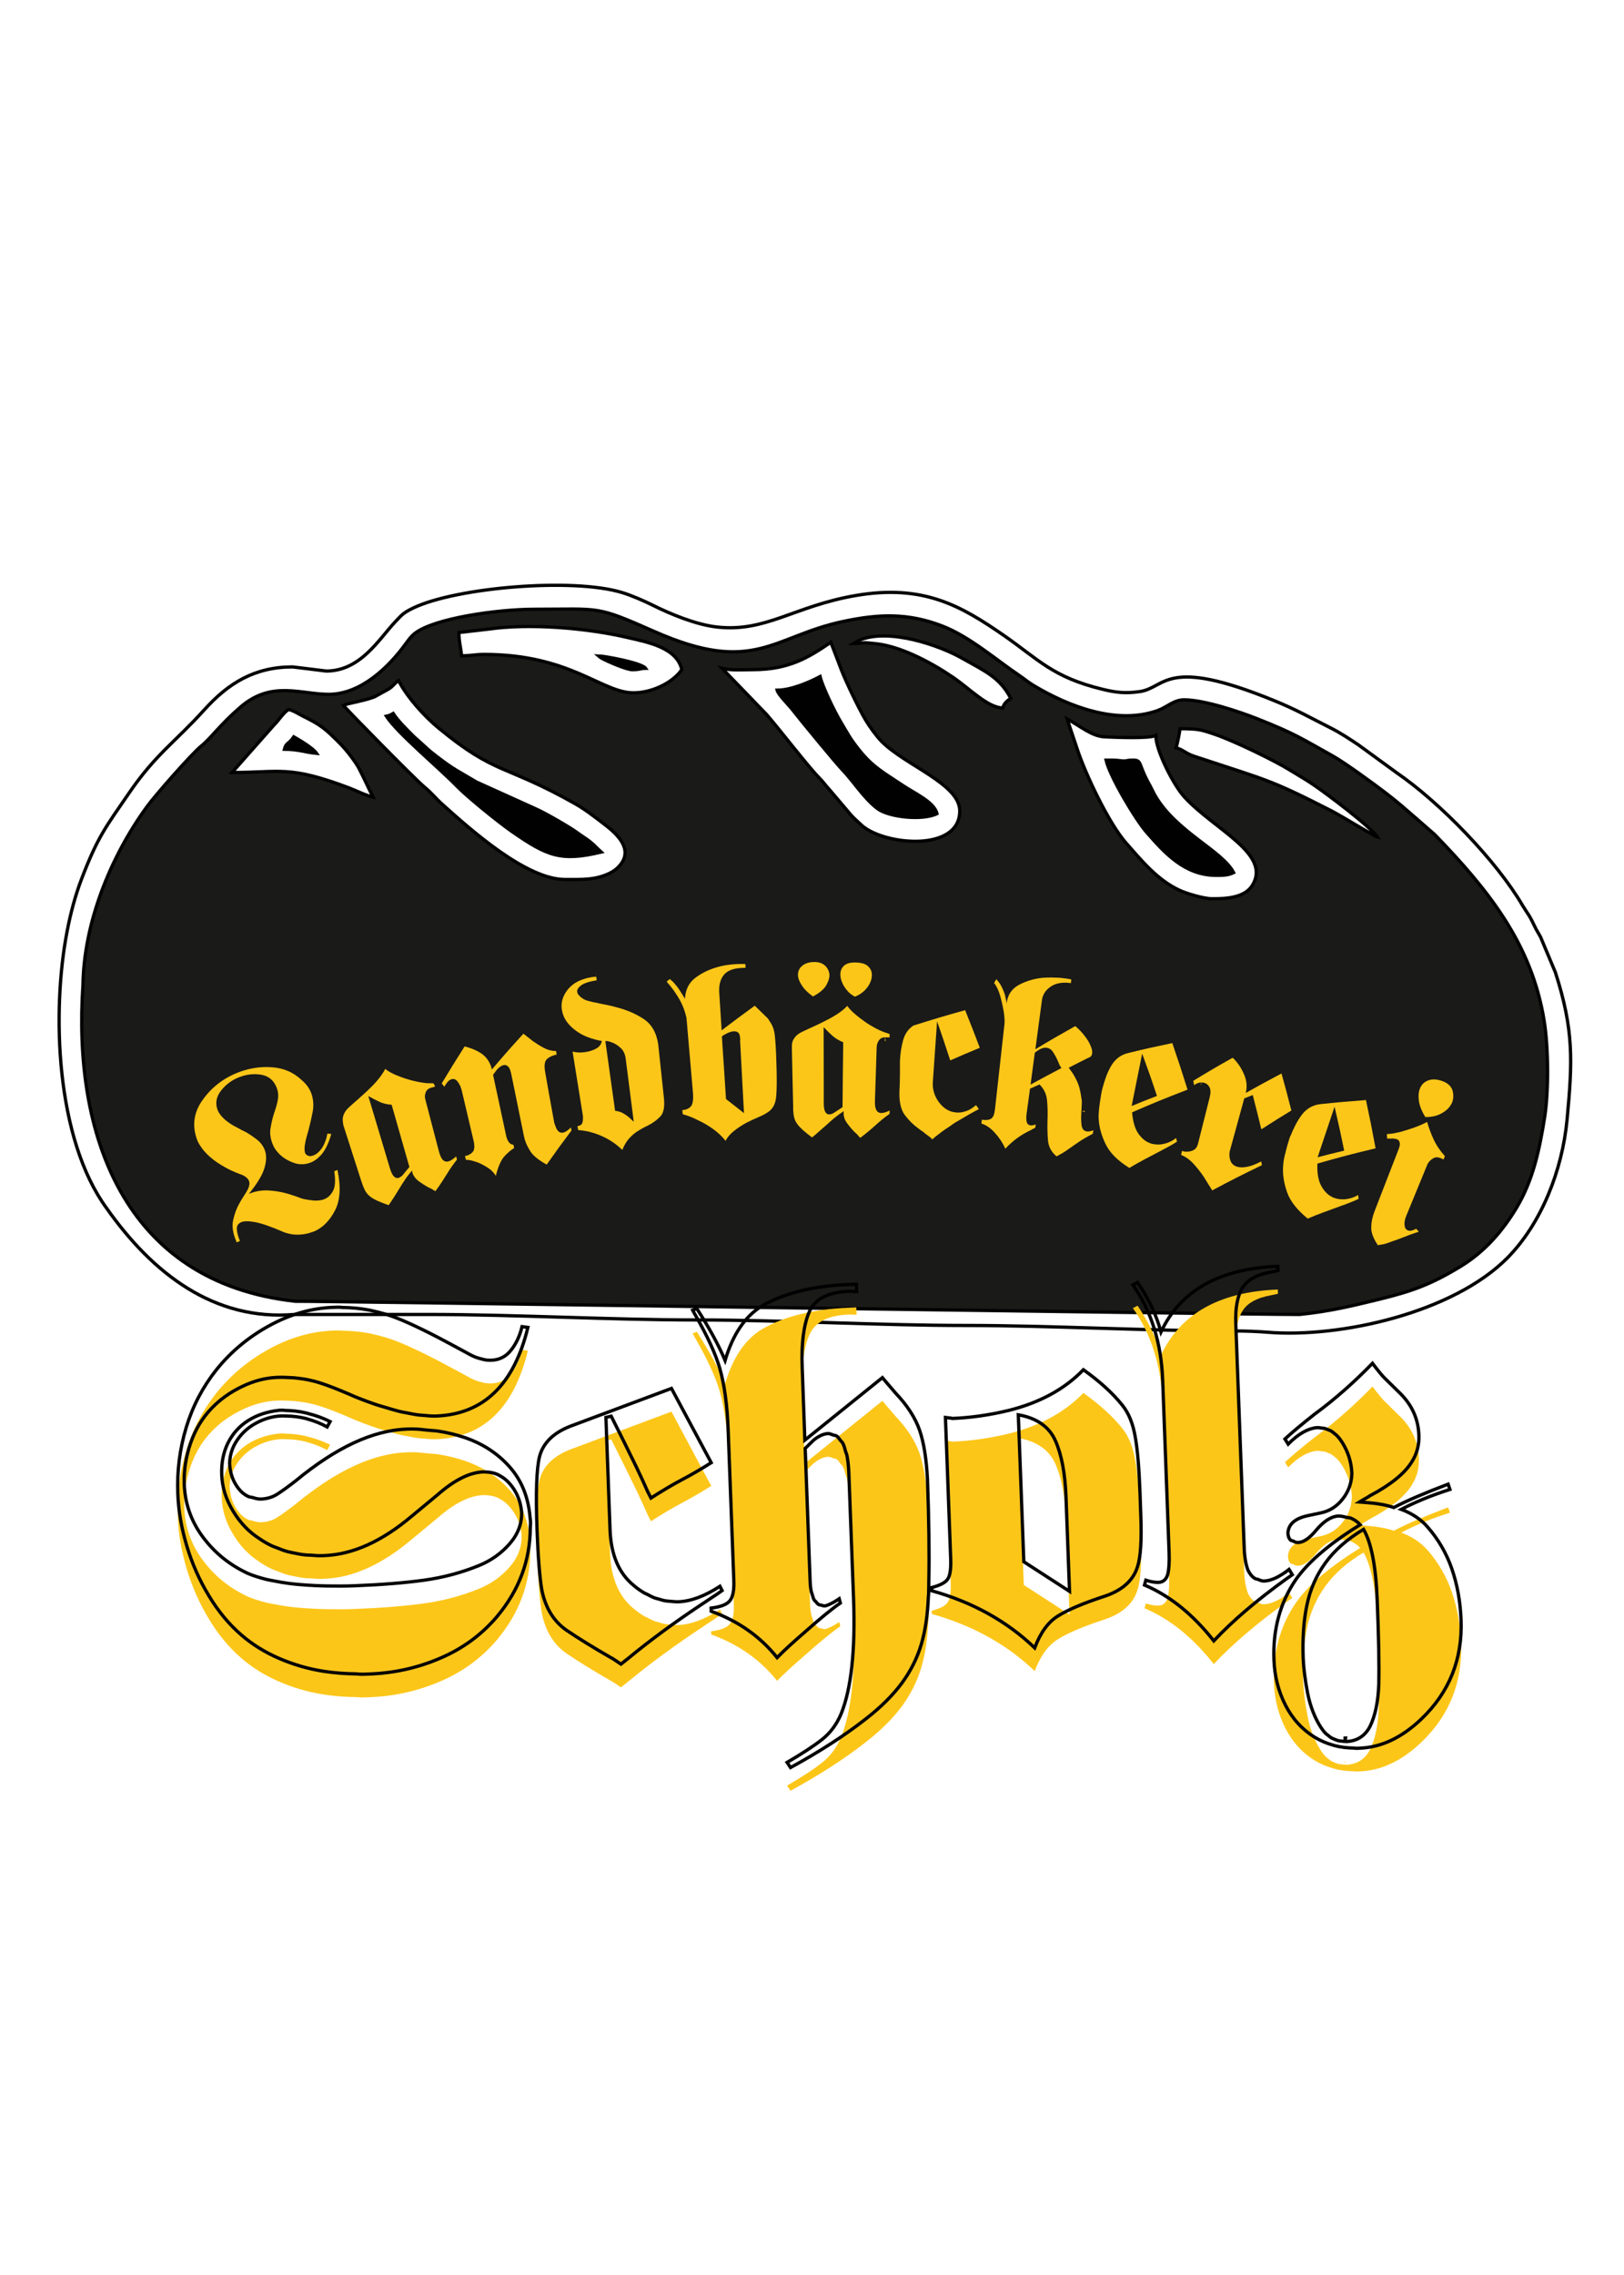 <?xml version="1.0" encoding="utf-8"?>
<svg xmlns="http://www.w3.org/2000/svg" fill="none" height="100%" overflow="visible" preserveAspectRatio="none" style="display: block;" viewBox="0 0 280 392" width="100%">
<g id="Logo_Original 1">
<path d="M85.602 97.926C85.602 97.926 77.641 80.403 96.132 80.403C114.624 80.403 124.284 91.723 155.518 91.723C186.752 91.723 205.125 65.508 205.125 49.486C205.125 33.485 192.561 15.804 174.326 15.804C156.091 15.804 130.705 42.019 106.129 33.05C106.129 33.05 111.265 38.977 124.363 38.977C137.461 38.977 142.361 35.934 154.768 35.934C167.174 35.934 176.361 42.414 176.361 52.627C176.361 62.841 165.159 74.575 136.513 74.575C107.887 74.575 108.973 68.925 93.979 68.925C78.984 68.945 66.419 85.362 85.602 97.926Z" fill="white" id="Vector"/>
<path d="M114.248 26.709C144.06 26.709 164.408 1.857 164.408 1.857C164.408 1.857 151.488 9.166 131.159 9.166C110.811 9.166 100.656 0.889 100.656 0.889H76.179C78.648 6.203 84.417 26.709 114.248 26.709Z" fill="white" id="Vector_2"/>
<path clip-rule="evenodd" d="M50.773 226.492C58.28 226.492 66.498 226.492 73.808 226.492C88.743 226.492 105.319 227.44 120.116 227.44C134.952 227.44 151.626 228.388 166.423 228.388C181.24 228.388 197.895 229.337 212.731 229.337C214.904 229.337 216.702 229.416 218.539 229.554C231.104 230.581 250.544 226.196 259.908 216.733C265.756 210.806 269.352 201.68 270.181 192.948C271.13 182.853 271.367 177.46 268.166 167.543L265.598 161.419C265.203 160.708 264.946 160.332 264.59 159.601C264.274 158.949 264.017 158.396 263.622 157.744C263.227 157.132 262.872 156.618 262.516 156.026C258.071 148.4 248.292 138.266 240.745 133.11L234.265 128.388C232.862 127.44 231.183 126.334 229.642 125.544C225.908 123.667 223.577 122.304 219.587 120.684C200.858 113.039 201.075 118.491 196.531 119.163C193.924 119.538 192.264 119.301 190.012 118.748C181.477 116.673 179.047 113.631 173.121 109.522C165.831 104.485 159.272 100.573 147.458 102.628C136.948 104.445 131.989 108.989 123.632 108.041C120.037 107.645 115.631 105.828 112.51 104.267C111.028 103.536 108.934 102.608 107.235 102.094C98.7 99.506 78.688 101.225 71.299 104.741C69.481 105.611 69.264 105.966 68.118 107.171C65.313 110.154 62.152 115.626 56.245 115.626L50.456 114.915C43.858 114.915 39.354 117.74 35.225 122.304C30.187 127.875 26.828 129.949 22.225 136.685C18.294 142.434 16.872 144.094 14.046 151.502C12.999 154.248 12.189 157.27 11.597 160.332C8.87 174.299 9.601 196.207 18.393 208.199C26.354 219.479 36.924 227.638 50.773 226.492Z" fill="white" fill-rule="evenodd" id="Vector_3"/>
<path d="M50.773 226.492C58.28 226.492 66.498 226.492 73.808 226.492C88.743 226.492 105.319 227.44 120.116 227.44C134.952 227.44 151.626 228.388 166.423 228.388C181.24 228.388 197.895 229.337 212.731 229.337C214.904 229.337 216.702 229.416 218.539 229.554C231.104 230.581 250.544 226.196 259.908 216.733C265.756 210.806 269.352 201.68 270.181 192.948C271.13 182.853 271.367 177.46 268.166 167.543L265.598 161.419C265.203 160.708 264.946 160.332 264.59 159.601C264.274 158.949 264.017 158.396 263.622 157.744C263.227 157.132 262.872 156.618 262.516 156.026C258.071 148.4 248.292 138.266 240.745 133.11L234.265 128.388C232.862 127.44 231.183 126.334 229.642 125.544C225.908 123.667 223.577 122.304 219.587 120.684C200.858 113.039 201.075 118.491 196.531 119.163C193.924 119.538 192.264 119.301 190.012 118.748C181.477 116.673 179.047 113.631 173.121 109.522C165.831 104.485 159.272 100.573 147.458 102.628C136.948 104.445 131.989 108.989 123.632 108.041C120.037 107.645 115.631 105.828 112.51 104.267C111.028 103.536 108.934 102.608 107.235 102.094C98.7 99.506 78.688 101.225 71.299 104.741C69.481 105.611 69.264 105.966 68.118 107.171C65.313 110.154 62.152 115.626 56.245 115.626L50.456 114.915C43.858 114.915 39.354 117.74 35.225 122.304C30.187 127.875 26.828 129.949 22.225 136.685C18.294 142.434 16.872 144.094 14.046 151.502C12.999 154.248 12.189 157.27 11.597 160.332C8.87 174.299 9.601 196.207 18.393 208.199C26.354 219.479 36.924 227.638 50.773 226.492Z" id="Vector_4" stroke="#010102" stroke-width="0.567"/>
<path clip-rule="evenodd" d="M56.68 119.637C51.8 119.637 46.821 117.207 41.468 121.83C37.872 124.931 36.45 127.124 34.652 128.586C33.17 129.771 26.868 136.883 25.366 138.957C19.124 147.491 14.441 158.969 14.303 169.755C12.565 195.042 21.04 220.941 50.911 224.22C53.222 224.141 214.055 226.492 224.051 226.492C229.168 225.978 233.06 225.03 237.525 223.944C243.55 222.482 246.79 221.277 251.828 218.215C255.937 215.706 259.039 212.189 261.528 208.021C264.334 203.28 265.42 198.143 266.309 192.572C267.04 187.989 266.981 180.482 266.23 175.879C264.077 162.505 256.431 153.161 247.383 143.817L244.262 141.091C242.227 139.333 241.239 138.424 238.908 136.626C236.833 135.046 231.776 131.352 229.702 130.206C224.19 127.144 223.301 126.432 216.564 123.766C213.798 122.679 207.634 120.585 204.157 120.585C202.379 120.585 201.233 121.83 199.673 122.402C192.62 124.971 184.263 121.751 178.139 118.076C177.171 117.483 176.558 116.93 175.669 116.338C171.817 113.75 167.135 109.66 162.453 107.863C156.506 105.571 151.468 105.788 145.324 107.092C133.234 109.66 130.013 116.397 112.865 108.831C102.592 104.307 103.778 104.978 92.102 104.978C85.879 104.978 74.756 106.519 71.457 109.186C70.845 109.68 70.528 110.154 70.035 110.806C67.012 115.014 62.172 119.637 56.68 119.637Z" fill="#1A1A18" fill-rule="evenodd" id="Vector_5"/>
<path d="M56.68 119.637C51.8 119.637 46.821 117.207 41.468 121.83C37.872 124.931 36.45 127.124 34.652 128.586C33.17 129.771 26.868 136.883 25.366 138.957C19.124 147.491 14.441 158.969 14.303 169.755C12.565 195.042 21.04 220.941 50.911 224.22C53.222 224.141 214.055 226.492 224.051 226.492C229.168 225.978 233.06 225.03 237.525 223.944C243.55 222.482 246.79 221.277 251.828 218.215C255.937 215.706 259.039 212.189 261.528 208.021C264.334 203.28 265.42 198.143 266.309 192.572C267.04 187.989 266.981 180.482 266.23 175.879C264.077 162.505 256.431 153.161 247.383 143.817L244.262 141.091C242.227 139.333 241.239 138.424 238.908 136.626C236.833 135.046 231.776 131.352 229.702 130.206C224.19 127.144 223.301 126.432 216.564 123.766C213.798 122.679 207.634 120.585 204.157 120.585C202.379 120.585 201.233 121.83 199.673 122.402C192.62 124.971 184.263 121.751 178.139 118.076C177.171 117.483 176.558 116.93 175.669 116.338C171.817 113.75 167.135 109.66 162.453 107.863C156.506 105.571 151.468 105.788 145.324 107.092C133.234 109.66 130.013 116.397 112.865 108.831C102.592 104.307 103.778 104.978 92.102 104.978C85.879 104.978 74.756 106.519 71.457 109.186C70.845 109.68 70.528 110.154 70.035 110.806C67.012 115.014 62.172 119.637 56.68 119.637Z" id="Vector_6" stroke="#010102" stroke-width="0.567"/>
<path clip-rule="evenodd" d="M59.208 121.533C59.564 122.086 71.398 134.097 72.939 135.401C74.816 137.001 74.934 137.397 76.277 138.602C81.157 142.987 90.739 151.541 97.397 151.541C100.281 151.541 102.711 151.699 105.279 150.376C105.971 150.02 106.445 149.625 106.958 149.013C109.151 146.286 106.445 143.738 104.192 142.019C102.474 140.715 100.953 139.51 99.115 138.463C86.886 131.589 85.563 133.623 75.685 125.504C73.176 123.449 70.232 120.19 68.711 117.266C67.94 117.8 67.802 118.254 66.933 118.768L64.681 120.012C63.14 120.704 59.939 121.178 59.208 121.533Z" fill="white" fill-rule="evenodd" id="Vector_7"/>
<path d="M59.208 121.533C59.564 122.086 71.398 134.097 72.939 135.401C74.816 137.001 74.934 137.397 76.277 138.602C81.157 142.987 90.739 151.541 97.397 151.541C100.281 151.541 102.711 151.699 105.279 150.376C105.971 150.02 106.445 149.625 106.958 149.013C109.151 146.286 106.445 143.738 104.192 142.019C102.474 140.715 100.953 139.51 99.115 138.463C86.886 131.589 85.563 133.623 75.685 125.504C73.176 123.449 70.232 120.19 68.711 117.266C67.94 117.8 67.802 118.254 66.933 118.768L64.681 120.012C63.14 120.704 59.939 121.178 59.208 121.533Z" id="Vector_8" stroke="#010102" stroke-width="0.567"/>
<path clip-rule="evenodd" d="M129.816 115.389C127.702 115.389 126.26 115.567 124.482 115.152L132.187 123.133C134.32 125.583 139.476 132.26 141.215 133.999C141.966 134.749 142.321 135.322 143.072 136.132L146.727 140.439C147.043 140.814 148.347 142.019 148.762 142.375C152.792 145.674 165.475 146.8 165.475 139.728C165.475 135.065 156.091 131.905 151.982 127.736C151.073 126.808 149.927 125.208 149.275 124.121C148.11 122.165 145.917 117.622 145.067 115.429L143.25 110.668C139.496 113.216 136.118 115.389 129.816 115.389Z" fill="white" fill-rule="evenodd" id="Vector_9"/>
<path d="M129.816 115.389C127.702 115.389 126.26 115.567 124.482 115.152L132.187 123.133C134.32 125.583 139.476 132.26 141.215 133.999C141.966 134.749 142.321 135.322 143.072 136.132L146.727 140.439C147.043 140.814 148.347 142.019 148.762 142.375C152.792 145.674 165.475 146.8 165.475 139.728C165.475 135.065 156.091 131.905 151.982 127.736C151.073 126.808 149.927 125.208 149.275 124.121C148.11 122.165 145.917 117.622 145.067 115.429L143.25 110.668C139.496 113.216 136.118 115.389 129.816 115.389Z" id="Vector_10" stroke="#010102" stroke-width="0.567"/>
<path clip-rule="evenodd" d="M208.997 154.86C211.427 154.86 214.608 154.722 215.951 152.509C219.211 147.096 209.373 142.967 204.197 137.318C202.359 135.322 199.278 129.317 199.278 126.729C198.132 127.302 192.284 127.045 190.466 126.966C188.254 126.867 186.337 125.168 183.986 123.884L185.705 129.001C187.128 133.367 191.158 141.841 194.121 145.22C196.828 148.301 199.574 151.679 203.446 153.438C204.513 153.932 207.496 154.86 208.997 154.86Z" fill="white" fill-rule="evenodd" id="Vector_11"/>
<path d="M208.997 154.86C211.427 154.86 214.608 154.722 215.951 152.509C219.211 147.096 209.373 142.967 204.197 137.318C202.359 135.322 199.278 129.317 199.278 126.729C198.132 127.302 192.284 127.045 190.466 126.966C188.254 126.867 186.337 125.168 183.986 123.884L185.705 129.001C187.128 133.367 191.158 141.841 194.121 145.22C196.828 148.301 199.574 151.679 203.446 153.438C204.513 153.932 207.496 154.86 208.997 154.86Z" id="Vector_12" stroke="#010102" stroke-width="0.567"/>
<path clip-rule="evenodd" d="M79.122 108.989C79.122 110.628 79.478 111.636 79.577 112.999C81.256 112.999 81.888 112.762 83.508 112.762C98.345 112.762 103.758 119.38 109.21 119.38C112.648 119.38 116.184 117.444 117.547 115.37C116.678 111.537 111.542 110.628 108.144 109.838C101.13 108.199 91.272 107.369 84.101 108.416L79.122 108.989Z" fill="white" fill-rule="evenodd" id="Vector_13"/>
<path d="M79.122 108.989C79.122 110.628 79.478 111.636 79.577 112.999C81.256 112.999 81.888 112.762 83.508 112.762C98.345 112.762 103.758 119.38 109.21 119.38C112.648 119.38 116.184 117.444 117.547 115.37C116.678 111.537 111.542 110.628 108.144 109.838C101.13 108.199 91.272 107.369 84.101 108.416L79.122 108.989Z" id="Vector_14" stroke="#010102" stroke-width="0.567"/>
<path clip-rule="evenodd" d="M133.984 118.926C134.182 119.716 136.059 121.533 136.671 122.343C137.876 123.904 144.178 131.569 145.285 132.695C147.102 134.572 148.94 137.555 151.29 139.333C153.246 140.814 159.055 141.427 161.544 140.202C161.089 138.207 157.691 136.705 155.657 135.342C152.476 133.208 150.54 132.24 148.169 129.277C146.549 127.262 146.154 126.413 144.83 124.18C143.902 122.62 141.827 118.392 141.393 116.575C139.733 117.464 136.474 118.926 133.984 118.926Z" fill="#010101" fill-rule="evenodd" id="Vector_15"/>
<path d="M133.984 118.926C134.182 119.716 136.059 121.533 136.671 122.343C137.876 123.904 144.178 131.569 145.285 132.695C147.102 134.572 148.94 137.555 151.29 139.333C153.246 140.814 159.055 141.427 161.544 140.202C161.089 138.207 157.691 136.705 155.657 135.342C152.476 133.208 150.54 132.24 148.169 129.277C146.549 127.262 146.154 126.413 144.83 124.18C143.902 122.62 141.827 118.392 141.393 116.575C139.733 117.464 136.474 118.926 133.984 118.926Z" id="Vector_16" stroke="#010102" stroke-width="0.567"/>
<path clip-rule="evenodd" d="M40.006 133.11C48.382 133.11 49.765 131.845 60.117 135.737C61.401 136.211 62.922 137.021 64.325 137.357C63.495 135.737 62.804 134.157 61.935 132.478C61.303 131.253 59.682 129.178 58.715 128.21C55.988 125.445 55.297 124.931 52.294 123.43C51.484 123.035 50.694 122.462 49.745 122.244C48.738 122.936 48.204 123.963 47.256 124.911L40.006 133.11Z" fill="white" fill-rule="evenodd" id="Vector_17"/>
<path d="M40.006 133.11C48.382 133.11 49.765 131.845 60.117 135.737C61.401 136.211 62.922 137.021 64.325 137.357C63.495 135.737 62.804 134.157 61.935 132.478C61.303 131.253 59.682 129.178 58.715 128.21C55.988 125.445 55.297 124.931 52.294 123.43C51.484 123.035 50.694 122.462 49.745 122.244C48.738 122.936 48.204 123.963 47.256 124.911L40.006 133.11Z" id="Vector_18" stroke="#010102" stroke-width="0.567"/>
<path clip-rule="evenodd" d="M66.617 123.41C68.533 126.353 75.685 132.28 78.707 135.401C80.584 137.337 85.978 141.683 88.19 143.224C94.354 147.511 96.685 148.479 103.659 146.82C102.987 146.227 102.474 145.615 101.723 145.022C100.953 144.429 100.301 144.054 99.53 143.481C98.404 142.632 93.939 140.044 92.418 139.392L82.145 134.749C79.221 132.991 78.312 132.675 75.329 130.364C74.46 129.692 74.065 129.396 73.294 128.665L71.319 126.887C70.114 125.662 68.75 124.378 67.782 122.936C67.308 123.212 67.229 123.272 66.617 123.41Z" fill="#010101" fill-rule="evenodd" id="Vector_19"/>
<path d="M66.617 123.41C68.533 126.353 75.685 132.28 78.707 135.401C80.584 137.337 85.978 141.683 88.19 143.224C94.354 147.511 96.685 148.479 103.659 146.82C102.987 146.227 102.474 145.615 101.723 145.022C100.953 144.429 100.301 144.054 99.53 143.481C98.404 142.632 93.939 140.044 92.418 139.392L82.145 134.749C79.221 132.991 78.312 132.675 75.329 130.364C74.46 129.692 74.065 129.396 73.294 128.665L71.319 126.887C70.114 125.662 68.75 124.378 67.782 122.936C67.308 123.212 67.229 123.272 66.617 123.41Z" id="Vector_20" stroke="#010102" stroke-width="0.567"/>
<path clip-rule="evenodd" d="M202.755 128.862C203.663 129.08 204.058 129.455 204.809 129.85C205.501 130.225 206.192 130.403 207.022 130.68C218.441 134.473 218.816 134.236 229.464 139.668C231.262 140.577 236.972 144.113 237.485 144.232C236.3 142.434 228.773 136.804 226.699 135.382C225.276 134.394 224.032 133.702 222.53 132.774C219.705 131.016 212.692 127.618 209.274 126.472C207.061 125.721 206.508 125.563 203.446 125.563C203.387 126.195 202.952 128.408 202.755 128.862Z" fill="white" fill-rule="evenodd" id="Vector_21"/>
<path d="M202.755 128.862C203.663 129.08 204.058 129.455 204.809 129.85C205.501 130.225 206.192 130.403 207.022 130.68C218.441 134.473 218.816 134.236 229.464 139.668C231.262 140.577 236.972 144.113 237.485 144.232C236.3 142.434 228.773 136.804 226.699 135.382C225.276 134.394 224.032 133.702 222.53 132.774C219.705 131.016 212.692 127.618 209.274 126.472C207.061 125.721 206.508 125.563 203.446 125.563C203.387 126.195 202.952 128.408 202.755 128.862Z" id="Vector_22" stroke="#010102" stroke-width="0.567"/>
<path clip-rule="evenodd" d="M147.181 110.885C148.031 110.885 148.762 110.747 149.236 110.747C149.374 110.747 150.797 110.885 151.29 110.945C155.578 111.498 160.655 114.224 164.231 116.654C167.233 118.688 170.276 121.928 172.884 121.988C173.101 121.178 173.674 120.743 174.267 120.328C172.39 116.713 169.821 115.646 165.791 113.374C161.998 111.221 153.325 108.179 148.209 110.293L147.181 110.885Z" fill="white" fill-rule="evenodd" id="Vector_23"/>
<path d="M147.181 110.885C148.031 110.885 148.762 110.747 149.236 110.747C149.374 110.747 150.797 110.885 151.29 110.945C155.578 111.498 160.655 114.224 164.231 116.654C167.233 118.688 170.276 121.928 172.884 121.988C173.101 121.178 173.674 120.743 174.267 120.328C172.39 116.713 169.821 115.646 165.791 113.374C161.998 111.221 153.325 108.179 148.209 110.293L147.181 110.885Z" id="Vector_24" stroke="#010102" stroke-width="0.567"/>
<path clip-rule="evenodd" d="M49.034 129.099C51.425 129.099 52.63 129.633 54.586 129.811C53.993 128.922 51.681 127.539 50.654 126.966C49.805 128.25 49.33 127.914 49.034 129.099Z" fill="#010101" fill-rule="evenodd" id="Vector_25"/>
<path d="M49.034 129.099C51.425 129.099 52.63 129.633 54.586 129.811C53.993 128.922 51.681 127.539 50.654 126.966C49.805 128.25 49.33 127.914 49.034 129.099Z" id="Vector_26" stroke="#010102" stroke-width="0.567"/>
<path clip-rule="evenodd" d="M108.993 115.389C110.475 115.389 110.238 115.172 111.305 115.152C110.633 114.204 104.173 113.039 103.205 113.019L103.462 113.236C103.501 113.256 103.679 113.394 103.738 113.414C104.568 113.888 107.966 115.389 108.993 115.389Z" fill="#010101" fill-rule="evenodd" id="Vector_27"/>
<path d="M108.993 115.389C110.475 115.389 110.238 115.172 111.305 115.152C110.633 114.204 104.173 113.039 103.205 113.019L103.462 113.236C103.501 113.256 103.679 113.394 103.738 113.414C104.568 113.888 107.966 115.389 108.993 115.389Z" id="Vector_28" stroke="#010102" stroke-width="0.567"/>
<path clip-rule="evenodd" d="M209.689 150.83C210.835 150.83 211.743 150.83 212.692 150.356C210.716 146.543 202.636 143.303 199.04 136.883C198.784 136.409 198.586 135.954 198.329 135.48C196.117 131.589 196.966 130.976 195.326 130.976C194.022 130.976 194.358 131.233 193.153 131.075C192.264 130.956 191.632 130.976 190.703 130.976C191.336 133.781 195.8 141.269 197.717 143.442C200.818 146.978 204.256 150.83 209.689 150.83Z" fill="#010101" fill-rule="evenodd" id="Vector_29"/>
<path d="M209.689 150.83C210.835 150.83 211.743 150.83 212.692 150.356C210.716 146.543 202.636 143.303 199.04 136.883C198.784 136.409 198.586 135.954 198.329 135.48C196.117 131.589 196.966 130.976 195.326 130.976C194.022 130.976 194.358 131.233 193.153 131.075C192.264 130.956 191.632 130.976 190.703 130.976C191.336 133.781 195.8 141.269 197.717 143.442C200.818 146.978 204.256 150.83 209.689 150.83Z" id="Vector_30" stroke="#010102" stroke-width="0.567"/>
<g filter="url(#filter0_d_0_4)" id="Vector_31">
<path d="M88.131 253.063C86.037 250.593 83.389 248.815 80.15 247.709C78.628 247.195 77.068 246.82 75.467 246.583C74.954 246.504 74.42 246.504 73.887 246.445C73.018 246.366 72.148 246.227 71.24 246.227C70.864 246.227 70.469 246.227 70.094 246.247C64.266 246.464 57.924 249.428 51.01 255.137C49.587 256.243 48.481 257.033 47.691 257.527C46.9 258.001 46.011 258.258 44.984 258.298C44.431 258.317 43.977 258.159 43.502 258.021C43.285 257.962 43.028 257.962 42.811 257.863C42.179 257.567 41.626 257.132 41.151 256.52C40.164 255.275 39.65 253.813 39.591 252.114C39.63 250.672 40.065 249.329 40.934 248.084C41.784 246.84 42.91 245.852 44.293 245.141C45.676 244.41 47.098 244.034 48.54 243.975C48.856 243.955 49.153 243.995 49.449 243.995C50.575 244.015 51.681 244.153 52.768 244.43C52.867 244.449 52.985 244.489 53.084 244.528C54.21 244.844 55.336 245.279 56.403 245.872L56.917 244.943C55.672 244.331 54.408 243.876 53.123 243.56C53.005 243.521 52.886 243.481 52.768 243.462C51.563 243.165 50.338 243.047 49.113 243.027C49.014 243.027 48.896 242.987 48.797 242.987C48.58 242.987 48.343 242.987 48.125 243.007C46.09 243.224 44.293 243.817 42.772 244.785C41.25 245.753 40.104 247.037 39.294 248.657C38.504 250.257 38.149 252.095 38.228 254.129C38.307 256.243 38.939 258.317 40.164 260.332C41.369 262.347 42.89 263.948 44.688 265.093C45.419 265.607 46.209 266.061 47.039 266.437C47.315 266.555 47.612 266.634 47.888 266.753C48.461 266.99 49.014 267.207 49.627 267.365C49.982 267.464 50.358 267.523 50.733 267.602C51.286 267.721 51.859 267.839 52.452 267.899C52.867 267.958 53.301 267.958 53.736 267.978C54.151 267.997 54.546 268.057 54.981 268.057C55.297 268.057 55.633 268.057 55.968 268.037C60.868 267.839 65.886 265.567 71.022 261.221L75.507 257.507C78.352 255.018 80.96 253.714 83.33 253.616C83.469 253.616 83.587 253.635 83.725 253.635C84.496 253.655 85.207 253.793 85.859 254.09C85.898 254.11 85.938 254.149 85.978 254.169C86.649 254.505 87.281 254.959 87.835 255.591C89.059 256.974 89.751 258.614 89.929 260.49C90.008 262.505 89.316 264.343 87.874 266.002C86.432 267.642 84.674 268.906 82.579 269.756C79.577 270.98 76.396 271.83 73.077 272.284C69.758 272.739 65.827 273.055 61.303 273.232C59.544 273.311 57.944 273.292 56.383 273.272C55.731 273.272 55.099 273.232 54.467 273.213C53.42 273.173 52.432 273.094 51.464 273.015C50.911 272.956 50.358 272.916 49.824 272.837C48.876 272.719 47.987 272.561 47.138 272.383C46.742 272.304 46.308 272.245 45.932 272.146C44.767 271.85 43.68 271.514 42.752 271.119C39.591 269.657 37.023 267.582 34.988 264.856C32.953 262.13 31.886 259.088 31.767 255.71C31.688 253.359 32.044 251.008 32.854 248.677C33.664 246.326 34.889 244.311 36.529 242.612C37.951 241.13 39.69 239.886 41.724 238.918C43.759 237.93 45.774 237.417 47.75 237.337C48.58 237.298 49.35 237.337 50.121 237.377C50.417 237.397 50.713 237.397 50.99 237.436C51.879 237.535 52.748 237.654 53.558 237.851C55.099 238.167 57.648 239.096 61.184 240.656C62.587 241.229 63.93 241.723 65.194 242.138C65.629 242.276 66.004 242.375 66.419 242.494C67.229 242.75 68.059 242.987 68.81 243.185C69.264 243.304 69.679 243.363 70.114 243.442C70.766 243.58 71.437 243.718 72.05 243.797C72.484 243.857 72.86 243.857 73.275 243.896C73.709 243.936 74.183 243.995 74.578 243.995C74.776 243.995 74.974 243.995 75.191 243.995C83.37 243.679 88.625 238.582 91.015 228.724L90.008 228.586C89.632 230.147 89.02 231.49 88.131 232.616C87.262 233.742 86.116 234.335 84.713 234.374C84.219 234.394 83.725 234.354 83.231 234.216C82.738 234.098 82.263 233.959 81.829 233.782C81.394 233.604 80.821 233.307 80.09 232.893C79.34 232.478 78.767 232.181 78.372 231.964C74.42 229.811 71.18 228.23 68.691 227.223C67.19 226.61 65.668 226.176 64.108 225.84C63.93 225.801 63.752 225.741 63.574 225.721C62.093 225.445 60.572 225.307 59.011 225.287C58.873 225.287 58.734 225.247 58.576 225.247C58.201 225.247 57.845 225.247 57.47 225.267C53.677 225.405 49.982 226.472 46.387 228.448C42.791 230.423 39.769 232.952 37.299 236.034C34.948 238.997 33.21 242.316 32.103 245.97C30.997 249.645 30.503 253.438 30.661 257.349C30.76 260.273 31.273 263.256 32.182 266.298C33.091 269.36 34.355 272.225 35.995 274.931C37.615 277.638 39.492 279.89 41.626 281.727C43.522 283.367 45.695 284.71 48.125 285.757C50.555 286.804 53.104 287.555 55.751 287.97C57.648 288.266 59.544 288.404 61.441 288.424C61.678 288.424 61.895 288.483 62.132 288.483C62.666 288.483 63.179 288.483 63.713 288.444C68 288.286 72.05 287.377 75.902 285.718C79.754 284.078 82.994 281.707 85.642 278.606C89.553 273.963 91.43 268.788 91.43 263.118C91.43 262.841 91.489 262.565 91.47 262.268C91.47 261.992 91.41 261.735 91.391 261.478C91.114 258.159 90.047 255.354 88.131 253.063Z" fill="#FCC619"/>
</g>
<path d="M88.131 253.063C86.037 250.593 83.389 248.815 80.15 247.709C78.628 247.195 77.068 246.82 75.467 246.583C74.954 246.504 74.42 246.504 73.887 246.445C73.018 246.366 72.148 246.227 71.24 246.227C70.864 246.227 70.469 246.227 70.094 246.247C64.266 246.464 57.924 249.428 51.01 255.137C49.587 256.243 48.481 257.033 47.691 257.527C46.9 258.001 46.011 258.258 44.984 258.298C44.431 258.317 43.977 258.159 43.502 258.021C43.285 257.962 43.028 257.962 42.811 257.863C42.179 257.567 41.626 257.132 41.151 256.52C40.164 255.275 39.65 253.813 39.591 252.114C39.63 250.672 40.065 249.329 40.934 248.084C41.784 246.84 42.91 245.852 44.293 245.141C45.676 244.41 47.098 244.034 48.54 243.975C48.856 243.955 49.153 243.995 49.449 243.995C50.575 244.015 51.681 244.153 52.768 244.43C52.867 244.449 52.985 244.489 53.084 244.528C54.21 244.844 55.336 245.279 56.403 245.872L56.917 244.943C55.672 244.331 54.408 243.876 53.123 243.56C53.005 243.521 52.886 243.481 52.768 243.462C51.563 243.165 50.338 243.047 49.113 243.027C49.014 243.027 48.896 242.987 48.797 242.987C48.58 242.987 48.343 242.987 48.125 243.007C46.09 243.224 44.293 243.817 42.772 244.785C41.25 245.753 40.104 247.037 39.294 248.657C38.504 250.257 38.149 252.095 38.228 254.129C38.307 256.243 38.939 258.317 40.164 260.332C41.369 262.347 42.89 263.948 44.688 265.093C45.419 265.607 46.209 266.061 47.039 266.437C47.315 266.555 47.612 266.634 47.888 266.753C48.461 266.99 49.014 267.207 49.627 267.365C49.982 267.464 50.358 267.523 50.733 267.602C51.286 267.721 51.859 267.839 52.452 267.899C52.867 267.958 53.301 267.958 53.736 267.978C54.151 267.997 54.546 268.057 54.981 268.057C55.297 268.057 55.633 268.057 55.968 268.037C60.868 267.839 65.886 265.567 71.022 261.221L75.507 257.507C78.352 255.018 80.96 253.714 83.33 253.616C83.469 253.616 83.587 253.635 83.725 253.635C84.496 253.655 85.207 253.793 85.859 254.09C85.898 254.11 85.938 254.149 85.978 254.169C86.649 254.505 87.281 254.959 87.835 255.591C89.059 256.974 89.751 258.614 89.929 260.49C90.008 262.505 89.316 264.343 87.874 266.002C86.432 267.642 84.674 268.906 82.579 269.756C79.577 270.98 76.396 271.83 73.077 272.284C69.758 272.739 65.827 273.055 61.303 273.232C59.544 273.311 57.944 273.292 56.383 273.272C55.731 273.272 55.099 273.232 54.467 273.213C53.42 273.173 52.432 273.094 51.464 273.015C50.911 272.956 50.358 272.916 49.824 272.837C48.876 272.719 47.987 272.561 47.138 272.383C46.742 272.304 46.308 272.245 45.932 272.146C44.767 271.85 43.68 271.514 42.752 271.119C39.591 269.657 37.023 267.582 34.988 264.856C32.953 262.13 31.886 259.088 31.767 255.71C31.688 253.359 32.044 251.008 32.854 248.677C33.664 246.326 34.889 244.311 36.529 242.612C37.951 241.13 39.69 239.886 41.724 238.918C43.759 237.93 45.774 237.417 47.75 237.337C48.58 237.298 49.35 237.337 50.121 237.377C50.417 237.397 50.713 237.397 50.99 237.436C51.879 237.535 52.748 237.654 53.558 237.851C55.099 238.167 57.648 239.096 61.184 240.656C62.587 241.229 63.93 241.723 65.194 242.138C65.629 242.276 66.004 242.375 66.419 242.494C67.229 242.75 68.059 242.987 68.81 243.185C69.264 243.304 69.679 243.363 70.114 243.442C70.766 243.58 71.437 243.718 72.05 243.797C72.484 243.857 72.86 243.857 73.275 243.896C73.709 243.936 74.183 243.995 74.578 243.995C74.776 243.995 74.974 243.995 75.191 243.995C83.37 243.679 88.625 238.582 91.015 228.724L90.008 228.586C89.632 230.147 89.02 231.49 88.131 232.616C87.262 233.742 86.116 234.335 84.713 234.374C84.219 234.394 83.725 234.354 83.231 234.216C82.738 234.098 82.263 233.959 81.829 233.782C81.394 233.604 80.821 233.307 80.09 232.893C79.34 232.478 78.767 232.181 78.372 231.964C74.42 229.811 71.18 228.23 68.691 227.223C67.19 226.61 65.668 226.176 64.108 225.84C63.93 225.801 63.752 225.741 63.574 225.721C62.093 225.445 60.572 225.307 59.011 225.287C58.873 225.287 58.734 225.247 58.576 225.247C58.201 225.247 57.845 225.247 57.47 225.267C53.677 225.405 49.982 226.472 46.387 228.448C42.791 230.423 39.769 232.952 37.299 236.034C34.948 238.997 33.21 242.316 32.103 245.97C30.997 249.645 30.503 253.438 30.661 257.349C30.76 260.273 31.273 263.256 32.182 266.298C33.091 269.36 34.355 272.225 35.995 274.931C37.615 277.638 39.492 279.89 41.626 281.727C43.522 283.367 45.695 284.71 48.125 285.757C50.555 286.804 53.104 287.555 55.751 287.97C57.648 288.266 59.544 288.404 61.441 288.424C61.678 288.424 61.895 288.483 62.132 288.483C62.666 288.483 63.179 288.483 63.713 288.444C68 288.286 72.05 287.377 75.902 285.718C79.754 284.078 82.994 281.707 85.642 278.606C89.553 273.963 91.43 268.788 91.43 263.118C91.43 262.841 91.489 262.565 91.47 262.268C91.47 261.992 91.41 261.735 91.391 261.478C91.114 258.159 90.047 255.354 88.131 253.063Z" id="Vector_32" stroke="#010102" stroke-width="0.567"/>
<g filter="url(#filter1_d_0_4)" id="Vector_33">
<path d="M124.502 274.062L124.126 273.331C121.499 275.03 119.108 275.919 116.975 275.998C116.52 276.018 116.066 275.959 115.611 275.919C115.335 275.899 115.038 275.88 114.762 275.84C114.367 275.781 113.991 275.662 113.616 275.544C113.359 275.465 113.102 275.425 112.846 275.326C112.431 275.168 112.036 274.951 111.621 274.734C111.423 274.635 111.206 274.556 111.008 274.438C110.416 274.082 109.823 273.667 109.25 273.173C106.701 271.099 105.338 267.899 105.18 263.612L104.469 244.232L105.378 244.015C106.208 245.694 106.899 247.057 107.432 248.124L109.685 252.707C110.495 254.406 111.147 255.808 111.64 256.954L112.233 258.12C114.149 256.895 115.908 255.848 117.547 254.979C119.246 254.09 120.926 253.102 122.625 252.035L115.769 239.234L98.799 245.575C95.618 246.701 93.682 248.499 93.03 250.949C92.497 253.043 92.359 257.29 92.596 263.691C92.774 268.373 93.05 271.81 93.425 274.003C94.058 277.104 95.5 279.416 97.752 280.957C99.649 282.241 102.158 283.801 105.279 285.599C105.496 285.698 105.793 285.876 106.188 286.152C106.583 286.409 106.86 286.626 107.057 286.745L108.282 285.777C112.095 282.616 116.5 279.396 121.439 276.136C121.518 276.097 121.597 276.038 121.676 275.978C122.309 275.564 122.901 275.149 123.553 274.734L124.502 274.062Z" fill="#FCC619"/>
</g>
<path d="M124.502 274.062L124.126 273.331C121.499 275.03 119.108 275.919 116.975 275.998C116.52 276.018 116.066 275.959 115.611 275.919C115.335 275.899 115.038 275.88 114.762 275.84C114.367 275.781 113.991 275.662 113.616 275.544C113.359 275.465 113.102 275.425 112.846 275.326C112.431 275.168 112.036 274.951 111.621 274.734C111.423 274.635 111.206 274.556 111.008 274.438C110.416 274.082 109.823 273.667 109.25 273.173C106.701 271.099 105.338 267.899 105.18 263.612L104.469 244.232L105.378 244.015C106.208 245.694 106.899 247.057 107.432 248.124L109.685 252.707C110.495 254.406 111.147 255.808 111.64 256.954L112.233 258.12C114.149 256.895 115.908 255.848 117.547 254.979C119.246 254.09 120.926 253.102 122.625 252.035L115.769 239.234L98.799 245.575C95.618 246.701 93.682 248.499 93.03 250.949C92.497 253.043 92.359 257.29 92.596 263.691C92.774 268.373 93.05 271.81 93.425 274.003C94.058 277.104 95.5 279.416 97.752 280.957C99.649 282.241 102.158 283.801 105.279 285.599C105.496 285.698 105.793 285.876 106.188 286.152C106.583 286.409 106.86 286.626 107.057 286.745L108.282 285.777C112.095 282.616 116.5 279.396 121.439 276.136C121.518 276.097 121.597 276.038 121.676 275.978C122.309 275.564 122.901 275.149 123.553 274.734L124.502 274.062Z" id="Vector_34" stroke="#010102" stroke-width="0.567"/>
<g filter="url(#filter2_d_0_4)" id="Vector_35">
<path d="M158.561 246.464C157.81 244.311 156.447 242.177 154.412 240.044C154.372 239.985 154.096 239.669 153.582 239.076C153.069 238.483 152.594 237.93 152.14 237.377L138.765 248.144L138.311 235.619C138.153 231.529 138.548 228.329 139.516 226.077C140.464 223.825 142.756 222.64 146.352 222.501C146.51 222.501 146.727 222.501 147.043 222.521C147.28 222.541 147.478 222.541 147.596 222.541H147.695L147.636 221.277L146.292 221.336C140.168 221.573 135.209 222.817 131.377 225.03C128.472 226.788 126.359 229.91 125.015 234.414C123.929 231.826 122.309 228.843 120.135 225.465L119.424 225.761C119.642 226.176 119.839 226.512 120.017 226.828C122.012 230.324 123.356 233.268 124.067 235.658C124.897 238.523 125.391 242.138 125.549 246.484L126.517 272.264C126.596 274.003 126.359 275.188 125.825 275.84C125.312 276.472 124.225 276.887 122.605 277.085L122.625 277.638C127.287 279.317 131.08 281.984 133.984 285.619C135.051 284.513 136.691 283.011 138.884 281.115C141.452 278.843 143.447 277.203 144.89 276.215L144.692 275.485C144.554 275.583 144.415 275.662 144.257 275.761C144.099 275.86 143.961 275.919 143.882 275.998C143.013 276.472 142.44 276.709 142.183 276.709C141.946 276.709 141.748 276.63 141.551 276.571C141.413 276.532 141.235 276.532 141.116 276.453C140.938 276.334 140.8 276.156 140.662 275.978C140.563 275.86 140.444 275.801 140.365 275.662C140.227 275.425 140.128 275.089 140.049 274.754C140.01 274.596 139.931 274.477 139.891 274.299C139.773 273.766 139.694 273.134 139.674 272.403L138.825 249.566L140.306 248.124C141.195 247.413 142.005 247.057 142.736 247.017C143.072 246.998 143.329 247.156 143.625 247.255C143.823 247.334 144.06 247.314 144.238 247.432C144.494 247.59 144.692 247.906 144.89 248.183C145.028 248.361 145.206 248.479 145.324 248.697C145.522 249.072 145.66 249.605 145.798 250.119C145.877 250.376 145.976 250.554 146.035 250.83C146.193 251.68 146.312 252.687 146.352 253.833L147.161 275.386C147.497 284.374 146.766 291.032 145.008 295.338C144.257 297.116 143.171 298.598 141.709 299.744C140.247 300.89 138.252 302.193 135.703 303.675L136.296 304.564C141.334 301.818 145.66 299.013 149.295 296.168C151.863 294.173 153.898 292.138 155.439 290.084C156.96 288.029 158.106 285.797 158.837 283.347C159.548 280.996 159.924 278.27 160.062 275.168C160.062 275.03 160.082 274.912 160.102 274.773C160.121 274.062 160.141 273.252 160.141 272.482C160.24 267.622 160.161 261.794 159.904 254.821C159.726 251.403 159.292 248.618 158.561 246.464Z" fill="#FCC619"/>
</g>
<path d="M158.561 246.464C157.81 244.311 156.447 242.177 154.412 240.044C154.372 239.985 154.096 239.669 153.582 239.076C153.069 238.483 152.594 237.93 152.14 237.377L138.765 248.144L138.311 235.619C138.153 231.529 138.548 228.329 139.516 226.077C140.464 223.825 142.756 222.64 146.352 222.501C146.51 222.501 146.727 222.501 147.043 222.521C147.28 222.541 147.478 222.541 147.596 222.541H147.695L147.636 221.277L146.292 221.336C140.168 221.573 135.209 222.817 131.377 225.03C128.472 226.788 126.359 229.91 125.015 234.414C123.929 231.826 122.309 228.843 120.135 225.465L119.424 225.761C119.642 226.176 119.839 226.512 120.017 226.828C122.012 230.324 123.356 233.268 124.067 235.658C124.897 238.523 125.391 242.138 125.549 246.484L126.517 272.264C126.596 274.003 126.359 275.188 125.825 275.84C125.312 276.472 124.225 276.887 122.605 277.085L122.625 277.638C127.287 279.317 131.08 281.984 133.984 285.619C135.051 284.513 136.691 283.011 138.884 281.115C141.452 278.843 143.447 277.203 144.89 276.215L144.692 275.485C144.554 275.583 144.415 275.662 144.257 275.761C144.099 275.86 143.961 275.919 143.882 275.998C143.013 276.472 142.44 276.709 142.183 276.709C141.946 276.709 141.748 276.63 141.551 276.571C141.413 276.532 141.235 276.532 141.116 276.453C140.938 276.334 140.8 276.156 140.662 275.978C140.563 275.86 140.444 275.801 140.365 275.662C140.227 275.425 140.128 275.089 140.049 274.754C140.01 274.596 139.931 274.477 139.891 274.299C139.773 273.766 139.694 273.134 139.674 272.403L138.825 249.566L140.306 248.124C141.195 247.413 142.005 247.057 142.736 247.017C143.072 246.998 143.329 247.156 143.625 247.255C143.823 247.334 144.06 247.314 144.238 247.432C144.494 247.59 144.692 247.906 144.89 248.183C145.028 248.361 145.206 248.479 145.324 248.697C145.522 249.072 145.66 249.605 145.798 250.119C145.877 250.376 145.976 250.554 146.035 250.83C146.193 251.68 146.312 252.687 146.352 253.833L147.161 275.386C147.497 284.374 146.766 291.032 145.008 295.338C144.257 297.116 143.171 298.598 141.709 299.744C140.247 300.89 138.252 302.193 135.703 303.675L136.296 304.564C141.334 301.818 145.66 299.013 149.295 296.168C151.863 294.173 153.898 292.138 155.439 290.084C156.96 288.029 158.106 285.797 158.837 283.347C159.548 280.996 159.924 278.27 160.062 275.168C160.062 275.03 160.082 274.912 160.102 274.773C160.121 274.062 160.141 273.252 160.141 272.482C160.24 267.622 160.161 261.794 159.904 254.821C159.726 251.403 159.292 248.618 158.561 246.464Z" id="Vector_36" stroke="#010102" stroke-width="0.567"/>
<g filter="url(#filter3_d_0_4)" id="Vector_37">
<path d="M196.551 257.231C196.393 252.924 196.117 249.724 195.741 247.65C195.346 245.299 194.595 243.442 193.45 242.059C191.849 240.064 189.637 238.049 186.792 236.014C183.552 239.372 179.245 241.703 173.911 243.027C170.552 243.837 167.312 244.291 164.191 244.41C164.073 244.37 163.875 244.331 163.598 244.311C163.322 244.291 163.124 244.272 163.006 244.252L163.914 268.669C163.974 270.289 163.816 271.415 163.44 272.027C163.065 272.66 162.136 273.153 160.635 273.549L160.655 274.102C167.708 276.077 173.615 279.357 178.396 283.94C179.383 281.332 180.707 279.495 182.406 278.448C184.105 277.381 186.673 276.295 190.131 275.149C193.371 274.141 195.366 272.403 196.117 269.973C196.67 268.313 196.848 265.37 196.689 261.162L196.551 257.231ZM176.519 269.104L175.57 243.778C178.791 244.351 180.905 245.852 181.971 248.262C183.038 250.672 183.631 253.853 183.789 257.824L184.401 274.2L176.519 269.104Z" fill="#FCC619"/>
</g>
<path d="M196.551 257.231C196.393 252.924 196.117 249.724 195.741 247.65C195.346 245.299 194.595 243.442 193.45 242.059C191.849 240.064 189.637 238.049 186.792 236.014C183.552 239.372 179.245 241.703 173.911 243.027C170.552 243.837 167.312 244.291 164.191 244.41C164.073 244.37 163.875 244.331 163.598 244.311C163.322 244.291 163.124 244.272 163.006 244.252L163.914 268.669C163.974 270.289 163.816 271.415 163.44 272.027C163.065 272.66 162.136 273.153 160.635 273.549L160.655 274.102C167.708 276.077 173.615 279.357 178.396 283.94C179.383 281.332 180.707 279.495 182.406 278.448C184.105 277.381 186.673 276.295 190.131 275.149C193.371 274.141 195.366 272.403 196.117 269.973C196.67 268.313 196.848 265.37 196.689 261.162L196.551 257.231ZM176.519 269.104L175.57 243.778C178.791 244.351 180.905 245.852 181.971 248.262C183.038 250.672 183.631 253.853 183.789 257.824L184.401 274.2L176.519 269.104Z" id="Vector_38" stroke="#010102" stroke-width="0.567"/>
<g filter="url(#filter4_d_0_4)" id="Vector_39">
<path d="M222.392 271.632L222.807 271.336L222.728 271.198L222.254 270.427C220.594 271.711 219.172 272.383 217.967 272.423C217.552 272.442 217.196 272.264 216.86 272.126C216.702 272.067 216.485 272.067 216.327 271.968C215.872 271.672 215.497 271.217 215.181 270.585C214.786 269.578 214.569 268.254 214.509 266.595L213.067 228.112C212.968 225.386 213.344 223.331 214.193 221.929C215.043 220.526 216.722 219.597 219.251 219.163L220.337 218.926L220.317 218.195C210.242 218.59 203.525 222.363 200.167 229.514C199.396 226.63 198.053 223.786 196.136 220.98L195.326 221.395C198.527 225.959 200.226 231.431 200.463 237.831L201.569 267.543C201.628 269.183 201.549 270.427 201.332 271.277C201.095 272.126 200.581 272.6 199.771 272.66C199.159 272.679 198.428 272.561 197.559 272.284L197.322 273.114C201.688 274.951 205.659 278.151 209.274 282.735C212.514 279.278 216.682 275.741 221.74 272.087L222.392 271.632Z" fill="#FCC619"/>
</g>
<path d="M222.392 271.632L222.807 271.336L222.728 271.198L222.254 270.427C220.594 271.711 219.172 272.383 217.967 272.423C217.552 272.442 217.196 272.264 216.86 272.126C216.702 272.067 216.485 272.067 216.327 271.968C215.872 271.672 215.497 271.217 215.181 270.585C214.786 269.578 214.569 268.254 214.509 266.595L213.067 228.112C212.968 225.386 213.344 223.331 214.193 221.929C215.043 220.526 216.722 219.597 219.251 219.163L220.337 218.926L220.317 218.195C210.242 218.59 203.525 222.363 200.167 229.514C199.396 226.63 198.053 223.786 196.136 220.98L195.326 221.395C198.527 225.959 200.226 231.431 200.463 237.831L201.569 267.543C201.628 269.183 201.549 270.427 201.332 271.277C201.095 272.126 200.581 272.6 199.771 272.66C199.159 272.679 198.428 272.561 197.559 272.284L197.322 273.114C201.688 274.951 205.659 278.151 209.274 282.735C212.514 279.278 216.682 275.741 221.74 272.087L222.392 271.632Z" id="Vector_40" stroke="#010102" stroke-width="0.567"/>
<g filter="url(#filter5_d_0_4)" id="Vector_41">
<path d="M246.138 263.118C245.032 261.834 243.531 260.807 241.595 260.076C243.965 258.831 246.751 257.685 249.991 256.638L249.675 255.729C245.605 257.27 242.484 258.614 240.31 259.76C239.105 259.345 237.663 259.068 235.944 258.93L234.384 258.811C234.601 258.673 234.897 258.495 235.253 258.298C235.609 258.1 235.944 257.903 236.241 257.705C239.777 255.828 242.148 253.912 243.373 251.956C244.281 250.554 244.696 249.013 244.637 247.334C244.538 244.39 243.353 241.881 241.101 239.787L238.75 237.476C238.355 237.1 237.643 236.251 236.636 234.908C233.495 238.147 230.176 241.091 226.62 243.699C224.466 245.398 222.787 246.8 221.542 247.946L222.096 248.835C223.834 247.077 225.494 246.128 227.074 245.99C227.351 245.97 227.607 246.03 227.864 246.069C228.042 246.089 228.22 246.089 228.378 246.129C228.615 246.188 228.832 246.287 229.05 246.385C229.188 246.445 229.346 246.484 229.484 246.563C229.721 246.701 229.939 246.899 230.156 247.077C230.255 247.156 230.373 247.215 230.472 247.334C230.788 247.65 231.065 248.005 231.341 248.42C232.428 250.119 233.001 251.936 233.08 253.872C233.04 255.492 232.527 256.974 231.519 258.258C230.512 259.562 229.247 260.372 227.706 260.688L225.474 261.162C223.281 261.636 222.155 262.624 222.056 264.145C222.076 264.698 222.234 265.113 222.53 265.39C222.629 265.488 222.826 265.469 222.945 265.528C223.182 265.647 223.38 265.785 223.735 265.785H223.854C224.763 265.745 225.79 265.034 226.936 263.651C228.2 262.15 229.445 261.34 230.65 261.221C231.223 261.202 231.697 261.34 232.191 261.458C232.408 261.518 232.665 261.498 232.882 261.577C233.495 261.834 234.048 262.209 234.522 262.723L233.1 263.612C228.575 266.555 225.355 269.42 223.399 272.205C220.713 276.156 219.448 280.759 219.646 285.974C219.745 288.819 220.416 291.427 221.621 293.797C222.846 296.188 224.545 298.045 226.758 299.388C227.706 299.961 228.734 300.396 229.82 300.692C229.919 300.712 230.018 300.771 230.136 300.791C231.183 301.067 232.29 301.186 233.455 301.206C233.554 301.206 233.653 301.245 233.751 301.245C233.969 301.245 234.206 301.245 234.423 301.225C238.157 301.087 241.693 299.408 245.032 296.227C249.872 291.624 252.164 285.915 251.907 279.139C251.789 276.038 251.275 273.094 250.327 270.348C249.398 267.642 247.976 265.212 246.138 263.118ZM237.722 290.163C237.624 293.205 237.11 295.654 236.181 297.531C235.312 299.151 233.969 300.001 232.132 300.08C232.052 300.08 231.993 300.06 231.914 300.06L231.993 299.467C231.954 299.467 231.934 299.487 231.914 299.487V300.06C231.697 300.06 231.499 300.04 231.302 300.001C231.124 299.981 230.946 299.981 230.768 299.941C230.531 299.882 230.314 299.783 230.077 299.685C229.919 299.625 229.781 299.566 229.623 299.487C229.385 299.368 229.168 299.171 228.951 298.993C228.852 298.894 228.714 298.835 228.615 298.736C228.299 298.42 228.022 298.065 227.746 297.65C226.659 295.971 225.908 293.995 225.454 291.763C225.019 289.511 224.763 287.496 224.684 285.698C224.565 282.261 224.763 279.218 225.335 276.551C225.889 273.884 226.936 271.474 228.516 269.301C230.077 267.128 232.27 265.212 235.095 263.513C236.438 265.844 237.229 269.894 237.446 275.662C237.703 281.964 237.801 286.784 237.722 290.163Z" fill="#FCC619"/>
</g>
<path d="M231.914 300.06C231.993 300.06 232.052 300.08 232.132 300.08C233.969 300.001 235.312 299.151 236.181 297.531C237.11 295.654 237.624 293.205 237.722 290.163C237.801 286.784 237.703 281.964 237.446 275.662C237.229 269.894 236.438 265.844 235.095 263.513C232.27 265.212 230.077 267.128 228.516 269.301C226.936 271.474 225.889 273.884 225.335 276.551C224.763 279.218 224.565 282.261 224.684 285.698C224.763 287.496 225.019 289.511 225.454 291.763C225.908 293.995 226.659 295.971 227.746 297.65C228.022 298.065 228.299 298.42 228.615 298.736C228.714 298.835 228.852 298.894 228.951 298.993C229.168 299.171 229.385 299.368 229.623 299.487C229.781 299.566 229.919 299.625 230.077 299.685C230.314 299.783 230.531 299.882 230.768 299.941C230.946 299.981 231.124 299.981 231.302 300.001C231.499 300.04 231.697 300.06 231.914 300.06ZM231.914 300.06L231.993 299.467C231.954 299.467 231.934 299.487 231.914 299.487V300.06ZM246.138 263.118C245.032 261.834 243.531 260.807 241.595 260.076C243.965 258.831 246.751 257.685 249.991 256.638L249.675 255.729C245.605 257.27 242.484 258.614 240.31 259.76C239.105 259.345 237.663 259.068 235.944 258.93L234.384 258.811C234.601 258.673 234.897 258.495 235.253 258.298C235.609 258.1 235.944 257.903 236.241 257.705C239.777 255.828 242.148 253.912 243.373 251.956C244.281 250.554 244.696 249.013 244.637 247.334C244.538 244.39 243.353 241.881 241.101 239.787L238.75 237.476C238.355 237.1 237.643 236.251 236.636 234.908C233.495 238.147 230.176 241.091 226.62 243.699C224.466 245.398 222.787 246.8 221.542 247.946L222.096 248.835C223.834 247.077 225.494 246.128 227.074 245.99C227.351 245.97 227.607 246.03 227.864 246.069C228.042 246.089 228.22 246.089 228.378 246.129C228.615 246.188 228.832 246.287 229.05 246.385C229.188 246.445 229.346 246.484 229.484 246.563C229.721 246.701 229.939 246.899 230.156 247.077C230.255 247.156 230.373 247.215 230.472 247.334C230.788 247.65 231.065 248.005 231.341 248.42C232.428 250.119 233.001 251.936 233.08 253.872C233.04 255.492 232.527 256.974 231.519 258.258C230.512 259.562 229.247 260.372 227.706 260.688L225.474 261.162C223.281 261.636 222.155 262.624 222.056 264.145C222.076 264.698 222.234 265.113 222.53 265.39C222.629 265.488 222.826 265.469 222.945 265.528C223.182 265.647 223.38 265.785 223.735 265.785H223.854C224.763 265.745 225.79 265.034 226.936 263.651C228.2 262.15 229.445 261.34 230.65 261.221C231.223 261.202 231.697 261.34 232.191 261.458C232.408 261.518 232.665 261.498 232.882 261.577C233.495 261.834 234.048 262.209 234.522 262.723L233.1 263.612C228.575 266.555 225.355 269.42 223.399 272.205C220.713 276.156 219.448 280.759 219.646 285.974C219.745 288.819 220.416 291.427 221.621 293.797C222.846 296.188 224.545 298.045 226.758 299.388C227.706 299.961 228.734 300.396 229.82 300.692C229.919 300.712 230.018 300.771 230.136 300.791C231.183 301.067 232.29 301.186 233.455 301.206C233.554 301.206 233.653 301.245 233.751 301.245C233.969 301.245 234.206 301.245 234.423 301.225C238.157 301.087 241.693 299.408 245.032 296.227C249.872 291.624 252.164 285.915 251.907 279.139C251.789 276.038 251.275 273.094 250.327 270.348C249.398 267.642 247.976 265.212 246.138 263.118Z" id="Vector_42" stroke="#010102" stroke-width="0.567"/>
<path d="M170.177 191.703C170.197 191.703 170.197 191.684 170.197 191.664L170.118 191.703C170.138 191.703 170.177 191.703 170.177 191.703Z" fill="#1A1A18" id="Vector_43"/>
<g id="Vector_44">
</g>
<path d="M34.533 197.432C34.691 197.669 34.869 197.926 35.067 198.183C35.778 199.032 36.627 199.763 37.615 200.415C38.623 201.067 39.611 201.601 40.618 202.015C40.776 202.075 40.934 202.134 41.092 202.193C41.25 202.272 41.408 202.332 41.566 202.371C41.962 202.529 42.278 202.707 42.495 202.904C42.712 203.082 42.85 203.28 42.929 203.477C43.008 203.695 43.028 203.912 42.989 204.149C42.949 204.386 42.87 204.643 42.752 204.9C42.554 205.255 42.337 205.631 42.06 206.045C41.784 206.46 41.527 206.895 41.25 207.389C40.776 208.219 40.44 209.167 40.203 210.214C39.966 211.281 40.144 212.466 40.697 213.789C40.737 213.888 40.756 213.947 40.816 214.066C41.033 213.967 41.151 213.928 41.369 213.829C41.053 213.098 40.875 212.426 40.835 211.834C40.796 211.241 41.033 210.846 41.547 210.609C41.803 210.49 42.159 210.431 42.574 210.431C42.989 210.431 43.463 210.49 44.016 210.589C45.142 210.806 46.703 211.34 48.698 212.209C49.528 212.565 50.397 212.742 51.286 212.742H51.346C52.215 212.742 53.064 212.584 53.894 212.268C54.052 212.209 54.131 212.189 54.289 212.13C55.731 211.458 56.877 210.273 57.766 208.554C58.655 206.836 58.794 204.524 58.181 201.581C57.964 201.68 57.845 201.739 57.628 201.818C57.865 203.359 57.806 204.485 57.411 205.216C57.015 205.947 56.502 206.421 55.83 206.658C55.771 206.678 55.692 206.717 55.593 206.737C55.514 206.757 55.415 206.776 55.316 206.796C55.02 206.855 54.724 206.875 54.408 206.875C54.23 206.875 54.032 206.855 53.855 206.836C53.361 206.776 52.886 206.717 52.432 206.618C52.195 206.559 51.978 206.5 51.78 206.421C51.583 206.342 51.405 206.302 51.247 206.223C50.97 206.124 50.634 206.006 50.298 205.907C49.943 205.789 49.568 205.67 49.172 205.571C48.264 205.334 47.256 205.176 46.169 205.117C46.051 205.117 45.932 205.117 45.794 205.117C44.826 205.117 43.878 205.315 42.91 205.71C44.352 203.932 45.241 202.47 45.597 201.245C45.952 200.04 45.972 199.013 45.656 198.183C45.379 197.452 44.925 196.859 44.312 196.365C43.68 195.891 43.048 195.437 42.376 195.062C42.159 194.963 41.962 194.844 41.724 194.746C41.507 194.627 41.309 194.508 41.112 194.41C40.104 193.916 39.314 193.402 38.721 192.869C38.129 192.335 37.714 191.782 37.516 191.249C37.082 190.123 37.279 188.997 38.089 187.95C38.899 186.903 39.946 186.113 41.211 185.619C41.25 185.599 41.27 185.599 41.329 185.579C42.179 185.243 43.048 185.085 43.898 185.085C44.332 185.085 44.747 185.125 45.162 185.204C46.426 185.461 47.296 186.251 47.77 187.594C47.947 188.128 48.007 188.641 47.947 189.175C47.888 189.708 47.75 190.241 47.592 190.814C47.513 191.012 47.454 191.209 47.394 191.407C47.335 191.585 47.276 191.782 47.197 192C46.96 192.77 46.782 193.58 46.644 194.39C46.505 195.22 46.604 196.049 46.92 196.919C46.999 197.136 47.098 197.333 47.197 197.571C47.315 197.788 47.454 198.005 47.612 198.222C47.651 198.262 47.691 198.321 47.73 198.361C47.77 198.4 47.789 198.46 47.849 198.499C48.461 199.25 49.291 199.823 50.358 200.257C50.911 200.494 51.484 200.613 52.037 200.613C52.531 200.613 53.025 200.514 53.499 200.336C54.111 200.119 54.684 199.724 55.218 199.151C55.771 198.598 56.245 197.808 56.66 196.761C56.739 196.563 56.818 196.346 56.897 196.109C56.976 195.872 57.055 195.635 57.114 195.378C56.838 195.358 56.699 195.358 56.443 195.338C56.344 195.872 56.225 196.346 56.047 196.761C55.889 197.175 55.692 197.551 55.474 197.887C55.257 198.183 55 198.46 54.743 198.677C54.467 198.894 54.21 199.032 53.973 199.111C53.795 199.171 53.637 199.21 53.479 199.21C53.341 199.21 53.222 199.19 53.104 199.131C52.847 199.032 52.63 198.835 52.57 198.558C52.531 198.44 52.531 198.242 52.511 198.045C52.491 197.847 52.511 197.61 52.551 197.353C52.61 196.919 52.709 196.464 52.827 196.03C52.946 195.595 53.064 195.141 53.203 194.686C53.479 193.639 53.716 192.592 53.914 191.545C54.111 190.498 54.032 189.491 53.716 188.503C53.558 188.049 53.341 187.634 53.064 187.239C52.788 186.844 52.432 186.448 51.978 186.073C50.595 184.769 48.896 184.038 46.9 183.9C46.584 183.88 46.268 183.861 45.952 183.861C44.273 183.861 42.633 184.177 41.013 184.809C38.504 185.796 36.45 187.377 34.909 189.57C33.348 191.743 33.071 194.173 34.079 196.642C34.217 196.919 34.355 197.175 34.533 197.432Z" fill="#FCC619" id="Vector_45"/>
<path d="M59.248 194.034C60.453 197.768 61.046 199.645 62.251 203.379C62.468 204.07 62.685 204.623 62.903 205.058C63.12 205.473 63.416 205.868 63.812 206.164C64.147 206.441 64.582 206.678 65.096 206.915C65.59 207.132 66.241 207.389 67.012 207.665C67.308 207.211 67.624 206.757 67.921 206.302C68.217 205.828 68.533 205.334 68.829 204.84C69.165 204.287 69.501 203.734 69.876 203.201C70.232 202.667 70.627 202.173 71.042 201.699C71.062 201.759 71.082 201.798 71.082 201.857C71.082 201.917 71.082 201.956 71.082 201.996C71.082 202.015 71.101 202.035 71.101 202.075C71.299 202.648 71.655 203.122 72.148 203.497C72.662 203.872 73.176 204.208 73.729 204.524C73.907 204.603 74.085 204.702 74.262 204.781C74.44 204.86 74.598 204.959 74.776 205.097C74.835 205.097 74.875 205.117 74.894 205.137C74.974 205.196 75.013 205.216 75.072 205.255C75.843 204.208 76.495 203.201 77.068 202.272C77.641 201.324 78.213 200.514 78.786 199.823C78.727 199.586 78.707 199.487 78.648 199.25C78.391 199.487 78.154 199.684 77.937 199.823C77.72 199.961 77.502 200.06 77.325 200.119C77.226 200.139 77.127 200.158 77.028 200.158C76.771 200.158 76.534 200.06 76.337 199.842C76.06 199.566 75.843 199.032 75.645 198.282C74.717 194.746 74.262 192.987 73.334 189.451C73.215 189.017 73.235 188.602 73.413 188.187C73.571 187.772 73.946 187.495 74.499 187.377C74.697 187.318 74.796 187.298 74.993 187.239C74.954 187.12 74.934 187.041 74.914 186.942L74.756 186.745L74.796 186.666C74.618 186.666 74.44 186.666 74.262 186.646C74.065 186.646 73.847 186.646 73.63 186.646C72.84 186.567 72.05 186.429 71.259 186.231C70.449 186.034 69.699 185.797 69.027 185.54C68.454 185.322 67.921 185.105 67.486 184.868C67.032 184.631 66.676 184.414 66.419 184.157C66.419 184.177 66.419 184.177 66.419 184.196C66.064 184.868 65.59 185.54 65.036 186.192C64.483 186.844 63.871 187.456 63.258 188.029C62.764 188.483 62.27 188.938 61.777 189.372C61.283 189.787 60.828 190.202 60.453 190.538C59.959 190.972 59.564 191.387 59.386 191.782C59.189 192.177 59.09 192.533 59.09 192.869C59.09 193.106 59.11 193.323 59.149 193.501C59.149 193.699 59.208 193.876 59.248 194.034ZM63.713 188.977C64.286 189.293 64.859 189.589 65.451 189.866C66.044 190.143 66.735 190.301 67.526 190.36C68.75 194.647 69.363 196.8 70.588 201.087C70.114 201.64 69.876 201.917 69.422 202.49C69.304 202.608 69.185 202.707 69.067 202.786C68.948 202.865 68.829 202.924 68.711 202.964C68.632 202.983 68.573 202.983 68.494 202.983C68.276 202.983 68.079 202.885 67.901 202.687C67.644 202.43 67.447 201.996 67.249 201.383C65.748 196.365 64.997 193.857 63.495 188.839L63.713 188.977Z" fill="#FCC619" id="Vector_46"/>
<path d="M94.255 200.672C95.934 198.301 96.843 197.037 98.522 194.805L98.483 194.548L98.444 194.291L98.424 194.271C98.147 194.548 97.89 194.765 97.673 194.904C97.456 195.042 97.238 195.141 97.061 195.16C97.001 195.16 96.942 195.18 96.903 195.18C96.587 195.18 96.33 195.042 96.132 194.785C95.915 194.489 95.776 194.094 95.658 193.738C95.618 193.639 95.579 193.54 95.559 193.461C94.927 189.985 94.611 188.246 93.998 184.769C93.801 183.643 93.88 182.893 94.275 182.517C94.67 182.142 95.223 181.865 95.974 181.707C95.934 181.47 95.915 181.332 95.875 181.095H95.796C95.105 181.095 94.453 180.917 93.801 180.581C93.129 180.226 92.497 179.83 91.904 179.416C91.628 179.198 91.331 178.961 91.055 178.744C90.778 178.527 90.502 178.329 90.245 178.112C88.032 180.542 86.926 181.786 84.812 184.275C84.555 183.209 84.041 182.359 83.291 181.747C82.54 181.154 81.473 180.66 80.11 180.305C78.49 182.853 77.7 184.117 76.159 186.685C76.337 186.903 76.436 187.021 76.613 187.258C76.85 186.824 77.087 186.508 77.305 186.29C77.522 186.073 77.759 185.974 77.937 185.935C77.996 185.935 78.055 185.915 78.115 185.915C78.352 185.915 78.569 186.014 78.767 186.211C79.004 186.488 79.201 186.804 79.379 187.16C79.419 187.298 79.458 187.416 79.498 187.535C79.537 187.653 79.577 187.752 79.596 187.831C80.406 191.288 80.821 193.007 81.631 196.464C81.868 197.432 81.829 198.104 81.513 198.479C81.197 198.835 80.762 199.092 80.169 199.19L80.327 199.842C80.347 199.842 80.367 199.842 80.387 199.842C80.624 199.842 80.94 199.882 81.276 199.961C81.651 200.06 82.066 200.178 82.481 200.336C83.073 200.593 83.646 200.909 84.219 201.284C84.772 201.66 85.187 202.114 85.484 202.608C85.879 201.028 86.373 199.921 86.946 199.269C87.538 198.637 88.091 198.143 88.645 197.827C88.605 197.59 88.566 197.492 88.526 197.254C88.21 197.215 87.973 197.096 87.795 196.879C87.617 196.662 87.499 196.444 87.42 196.207C87.38 196.089 87.321 195.951 87.301 195.852C86.392 191.604 85.938 189.471 85.01 185.204C85.148 185.006 85.227 184.908 85.385 184.69C85.503 184.532 85.642 184.354 85.76 184.216C85.938 184.038 86.116 183.88 86.294 183.762C86.472 183.643 86.649 183.564 86.827 183.525C86.886 183.505 86.946 183.505 87.005 183.505C87.222 183.505 87.42 183.584 87.617 183.781C87.854 184.019 88.032 184.473 88.171 185.164C89.04 189.431 89.474 191.565 90.344 195.812C90.502 196.603 90.838 197.393 91.331 198.203C91.786 199.032 92.774 199.842 94.255 200.672Z" fill="#FCC619" id="Vector_47"/>
<path d="M102.711 167.661L102.81 168.274L102.731 167.661H102.711Z" fill="#FCC619" id="Vector_48"/>
<path d="M97.278 175.307C97.713 176.215 98.483 177.045 99.55 177.776C100.617 178.527 102.019 179.04 103.758 179.376C103.758 179.396 103.758 179.396 103.758 179.416C103.639 179.969 103.323 180.384 102.79 180.68C102.256 180.976 101.644 181.174 100.972 181.273C100.656 181.332 100.34 181.352 100.044 181.352C99.945 181.352 99.846 181.352 99.767 181.352C99.372 181.332 99.016 181.273 98.72 181.194C99.431 185.619 99.787 187.831 100.498 192.256C100.538 192.671 100.518 193.066 100.419 193.422C100.32 193.778 100.044 193.975 99.57 194.034C99.609 194.311 99.629 194.449 99.688 194.726C101.051 194.805 102.395 195.16 103.758 195.753C105.121 196.365 106.287 197.156 107.294 198.143C107.63 197.314 108.045 196.622 108.519 196.109C109.013 195.575 109.527 195.141 110.08 194.825C110.356 194.647 110.633 194.489 110.89 194.35C111.166 194.192 111.423 194.074 111.68 193.955C112.529 193.521 113.241 193.007 113.833 192.395C114.426 191.802 114.624 190.716 114.466 189.175C114.07 185.461 113.873 183.604 113.478 179.89C113.162 177.875 112.312 176.433 110.89 175.524C109.487 174.615 107.946 173.983 106.306 173.568C105.694 173.39 105.081 173.252 104.489 173.133C103.896 173.015 103.323 172.916 102.79 172.778C102.533 172.738 102.316 172.679 102.098 172.64C101.881 172.58 101.683 172.521 101.486 172.482C101.071 172.383 100.696 172.225 100.399 172.007C100.083 171.79 99.846 171.553 99.668 171.336C99.629 171.257 99.589 171.178 99.57 171.118C99.55 171.039 99.53 170.96 99.51 170.901C99.471 170.526 99.708 170.15 100.202 169.775C100.696 169.42 101.585 169.123 102.889 168.906C102.849 168.649 102.829 168.531 102.81 168.294C102.75 168.294 102.691 168.313 102.632 168.313H102.592C102.572 168.313 102.553 168.313 102.533 168.313C102.493 168.313 102.454 168.313 102.414 168.313C102.256 168.333 102.177 168.353 102.019 168.373C100.182 168.669 98.799 169.38 97.91 170.486C97.021 171.593 96.665 172.778 96.883 174.042C96.922 174.26 96.982 174.477 97.041 174.694C97.1 174.872 97.179 175.089 97.278 175.307ZM104.864 179.416C105.042 179.455 105.22 179.514 105.378 179.574C105.931 179.751 106.464 180.068 106.978 180.542C107.492 180.996 107.788 181.648 107.887 182.478C108.44 186.804 108.717 188.957 109.27 193.284C109.131 193.165 108.993 193.027 108.835 192.889C108.677 192.731 108.499 192.572 108.302 192.414C108.025 192.177 107.689 191.96 107.314 191.763C106.939 191.565 106.504 191.446 106.05 191.407C105.378 186.606 105.042 184.196 104.37 179.396C104.509 179.356 104.686 179.376 104.864 179.416Z" fill="#FCC619" id="Vector_49"/>
<path d="M115.098 169.341C115.769 170.071 116.421 170.98 117.034 172.007C117.646 173.035 118.081 174.161 118.357 175.366C118.792 180.482 119.029 183.051 119.464 188.167C119.582 189.471 119.444 190.301 119.088 190.676C118.713 191.051 118.239 191.249 117.646 191.269C117.666 191.565 117.686 191.703 117.705 191.98C118.12 192.098 118.555 192.256 119.009 192.414C119.464 192.592 119.898 192.79 120.353 193.027C121.281 193.442 122.17 193.975 123.04 194.607C123.889 195.239 124.581 195.891 125.094 196.583C125.41 195.951 125.904 195.378 126.556 194.864C127.208 194.35 127.919 193.876 128.65 193.481C129.381 193.106 130.112 192.77 130.804 192.474C131.495 192.177 132.028 191.901 132.384 191.644C133.234 191.111 133.708 190.222 133.826 188.938C133.945 187.673 133.945 185.796 133.866 183.367C133.807 181.095 133.708 179.455 133.589 178.448C133.49 177.44 133.174 176.591 132.641 175.899C132.621 175.84 132.582 175.781 132.542 175.721C132.503 175.662 132.443 175.583 132.404 175.504C131.495 174.615 131.041 174.181 130.132 173.292C127.821 174.971 126.675 175.82 124.422 177.539C124.264 174.951 124.166 173.647 124.008 171.039C123.929 169.815 124.166 168.827 124.739 168.056C125.312 167.306 126.299 166.871 127.741 166.792C128.077 166.772 128.235 166.772 128.551 166.753C128.532 166.496 128.532 166.377 128.512 166.12C128.314 166.101 128.097 166.101 127.84 166.101C127.583 166.101 127.287 166.12 126.951 166.12C126.438 166.14 125.865 166.219 125.232 166.298C124.6 166.397 123.948 166.555 123.316 166.753C122.052 167.148 120.827 167.74 119.76 168.59C118.713 169.439 118.16 170.625 118.101 172.106C117.824 171.632 117.567 171.237 117.37 170.921C117.172 170.605 116.975 170.328 116.777 170.052C116.658 169.894 116.54 169.755 116.402 169.597C116.283 169.459 116.165 169.321 116.046 169.182C115.947 169.103 115.888 169.044 115.789 168.965C115.69 168.886 115.611 168.807 115.513 168.689C115.276 168.866 115.177 168.945 114.94 169.123C114.979 169.143 114.999 169.182 115.038 169.222C115.038 169.281 115.058 169.321 115.098 169.341ZM124.758 178.369C124.857 178.29 124.956 178.23 125.055 178.211C125.312 178.052 125.549 177.934 125.805 177.855C126.042 177.776 126.28 177.717 126.477 177.697C126.517 177.697 126.536 177.697 126.576 177.697C126.852 177.697 127.07 177.776 127.267 177.914C127.485 178.092 127.583 178.408 127.603 178.882C127.603 178.961 127.603 179.001 127.623 179.1C127.623 179.179 127.623 179.258 127.603 179.317C127.88 184.315 127.998 186.804 128.275 191.802C127.05 190.834 126.418 190.34 125.173 189.372C124.897 185.066 124.758 182.912 124.462 178.586C124.561 178.507 124.66 178.448 124.758 178.369Z" fill="#FCC619" id="Vector_50"/>
<path d="M140.128 171.672V171.711C140.8 171.375 141.334 171 141.768 170.605C142.203 170.21 142.499 169.775 142.677 169.321C142.795 169.123 142.855 168.906 142.914 168.689C142.973 168.471 143.013 168.254 143.013 168.056C142.993 167.424 142.736 166.871 142.302 166.437C141.867 166.002 141.235 165.765 140.444 165.765H140.405C139.536 165.765 138.844 165.982 138.331 166.397C137.817 166.812 137.58 167.345 137.58 167.977C137.58 168.511 137.797 169.103 138.212 169.736C138.627 170.407 139.259 171.039 140.128 171.672Z" fill="#FCC619" id="Vector_51"/>
<path d="M136.869 192.296C136.948 192.77 137.126 193.205 137.422 193.62C137.659 193.975 138.015 194.331 138.41 194.706C138.825 195.081 139.358 195.496 140.01 195.99C140.425 195.654 140.84 195.299 141.235 194.943C141.65 194.588 142.084 194.212 142.519 193.817C142.993 193.382 143.467 192.948 143.961 192.553C144.455 192.158 144.969 191.782 145.482 191.466V191.624C145.463 191.684 145.443 191.723 145.443 191.763V191.842C145.462 192.454 145.66 193.007 146.035 193.521C146.411 194.015 146.806 194.508 147.241 194.963C147.399 195.101 147.537 195.239 147.675 195.358C147.813 195.496 147.952 195.635 148.07 195.812C148.11 195.832 148.149 195.872 148.169 195.891C148.228 195.97 148.248 195.99 148.307 196.069C149.335 195.299 150.243 194.528 151.053 193.797C151.863 193.066 152.634 192.434 153.365 191.94C153.385 191.703 153.385 191.585 153.385 191.348C153.088 191.506 152.812 191.604 152.555 191.684C152.338 191.743 152.12 191.782 151.942 191.782H151.923C151.528 191.763 151.251 191.585 151.073 191.229C150.895 190.874 150.816 190.32 150.856 189.53C150.974 185.876 151.034 184.058 151.152 180.403C151.172 179.949 151.31 179.554 151.587 179.198C151.824 178.882 152.179 178.744 152.654 178.744C152.713 178.744 152.792 178.744 152.851 178.744C153.049 178.744 153.148 178.744 153.365 178.764C153.365 178.527 153.385 178.408 153.385 178.171C153.207 178.112 153.029 178.053 152.831 177.973C152.634 177.914 152.436 177.855 152.239 177.776C151.508 177.48 150.797 177.104 150.105 176.689C149.394 176.275 148.762 175.8 148.189 175.366C147.715 174.99 147.26 174.615 146.905 174.279C146.549 173.924 146.253 173.588 146.075 173.292V173.331C145.542 173.884 144.929 174.378 144.198 174.832C143.487 175.287 142.736 175.682 141.985 176.057C141.373 176.354 140.78 176.65 140.207 176.907C139.615 177.164 139.081 177.42 138.627 177.638C138.015 177.914 137.54 178.191 137.244 178.507C136.948 178.843 136.75 179.159 136.651 179.455C136.572 179.692 136.533 179.89 136.533 180.087C136.533 180.285 136.533 180.463 136.533 180.621C136.612 184.552 136.651 186.527 136.75 190.459C136.73 191.229 136.79 191.822 136.869 192.296ZM142.163 177.144C142.618 177.618 143.072 178.072 143.566 178.507C144.06 178.941 144.672 179.297 145.383 179.593C145.324 184.058 145.304 186.29 145.265 190.775C144.653 191.17 144.356 191.367 143.763 191.763C143.605 191.842 143.467 191.921 143.349 191.96C143.21 192 143.072 192.019 142.953 192.019C142.657 192.019 142.42 191.861 142.262 191.545C142.104 191.229 142.025 190.735 142.025 190.103C142.025 184.868 142.025 182.241 142.005 177.005C142.064 177.045 142.104 177.065 142.163 177.144Z" fill="#FCC619" id="Vector_52"/>
<path d="M152.693 179.356L152.634 178.764L152.535 179.376C152.614 179.376 152.634 179.356 152.693 179.356Z" fill="#FCC619" id="Vector_53"/>
<path d="M145.107 169.064C145.285 169.558 145.561 170.071 145.956 170.546C146.332 171.039 146.806 171.435 147.359 171.711V171.751C148.051 171.494 148.643 171.099 149.157 170.585C149.651 170.071 149.987 169.518 150.164 168.945C150.224 168.787 150.263 168.629 150.283 168.471C150.303 168.313 150.303 168.175 150.322 168.037C150.342 167.444 150.125 166.93 149.69 166.516C149.256 166.081 148.505 165.864 147.478 165.844H147.359C146.529 165.844 145.897 166.041 145.502 166.417C145.087 166.812 144.89 167.306 144.89 167.898C144.89 168.096 144.909 168.294 144.949 168.491C144.969 168.669 145.028 168.866 145.107 169.064Z" fill="#FCC619" id="Vector_54"/>
<path d="M160.023 195.694C160.299 195.891 160.536 196.089 160.734 196.326C161.05 196.049 161.485 195.674 162.057 195.259C162.611 194.825 163.223 194.41 163.875 193.995C164.033 193.857 164.191 193.758 164.369 193.639C164.527 193.521 164.705 193.422 164.863 193.323C165.633 192.869 166.364 192.434 167.056 192.039C167.747 191.644 168.32 191.348 168.774 191.111C168.577 190.834 168.478 190.696 168.281 190.419C167.984 190.676 167.688 190.874 167.392 191.071C167.095 191.249 166.799 191.387 166.522 191.466C166.226 191.565 165.91 191.644 165.633 191.684C165.475 191.703 165.337 191.703 165.199 191.703C165.08 191.703 164.942 191.703 164.823 191.684C163.658 191.585 162.69 190.992 161.899 189.945C161.109 188.878 160.754 187.713 160.833 186.468C161.129 182.28 161.267 180.186 161.564 175.978C162.512 178.665 162.946 180.028 163.835 182.715C165.851 181.826 166.878 181.391 168.932 180.542C167.945 177.954 167.451 176.65 166.404 174.062C162.788 175.069 161.01 175.603 157.494 176.709C156.625 177.262 156.032 178.112 155.716 179.218C155.4 180.324 155.222 181.529 155.163 182.833C155.163 183.011 155.163 183.169 155.163 183.347C155.163 183.505 155.163 183.683 155.163 183.841C155.163 183.999 155.163 184.177 155.163 184.354C155.163 184.512 155.163 184.69 155.163 184.848C155.143 185.342 155.163 185.836 155.143 186.33C155.143 186.824 155.103 187.298 155.084 187.772C154.985 189.748 155.301 191.209 156.012 192.138C156.723 193.086 157.514 193.857 158.383 194.469C158.521 194.588 158.659 194.686 158.798 194.785C158.976 194.884 159.055 194.943 159.213 195.062C159.489 195.318 159.746 195.516 160.023 195.694Z" fill="#FCC619" id="Vector_55"/>
<path d="M187.029 191.446L186.456 191.407L187.029 191.624V191.446Z" fill="#FCC619" id="Vector_56"/>
<path d="M173.338 197.926C173.931 197.274 174.602 196.682 175.314 196.148C176.045 195.615 176.874 195.121 177.842 194.667C177.941 194.588 178.06 194.528 178.158 194.489C178.277 194.429 178.376 194.37 178.494 194.311C178.534 194.074 178.534 193.955 178.573 193.738C178.376 193.817 178.218 193.876 178.06 193.896C177.981 193.896 177.902 193.916 177.823 193.916C177.763 193.916 177.704 193.916 177.645 193.896C177.269 193.837 177.072 193.619 176.993 193.224C176.934 192.829 176.934 192.395 176.993 191.96C177.23 190.222 177.348 189.333 177.586 187.594C178.237 187.298 178.573 187.14 179.225 186.863C179.996 187.614 180.43 188.542 180.529 189.629C180.628 190.716 180.648 191.842 180.608 193.007C180.569 194.192 180.588 195.378 180.687 196.504C180.786 197.63 181.3 198.539 182.169 199.25C182.445 199.092 182.702 198.953 182.959 198.815C183.216 198.677 183.473 198.519 183.73 198.341C184.342 197.906 185.034 197.432 185.745 196.938C186.456 196.425 187.365 195.911 188.412 195.358C188.451 195.121 188.471 194.983 188.53 194.746C188.273 194.844 188.056 194.904 187.859 194.943C187.74 194.963 187.641 194.963 187.542 194.963C187.463 194.963 187.404 194.963 187.345 194.943C186.851 194.864 186.574 194.508 186.476 193.876C186.397 193.264 186.377 192.572 186.436 191.822C186.436 191.703 186.436 191.585 186.436 191.466C186.436 191.348 186.456 191.229 186.476 191.111C186.476 190.775 186.495 190.439 186.515 190.143C186.535 189.827 186.515 189.57 186.476 189.372C186.377 188.681 186.258 188.049 186.12 187.476C185.962 186.903 185.725 186.31 185.409 185.737C185.271 185.461 185.113 185.184 184.915 184.888C184.717 184.611 184.5 184.295 184.263 183.979C185.606 183.288 186.298 182.932 187.661 182.26C187.859 182.201 187.997 182.122 188.096 182.004C188.194 181.885 188.254 181.747 188.293 181.569C188.333 181.292 188.313 180.976 188.194 180.621C188.076 180.265 187.918 179.89 187.681 179.475C187.404 179.001 187.068 178.546 186.673 178.072C186.258 177.598 185.843 177.183 185.389 176.808C182.604 178.369 181.221 179.159 178.514 180.798C178.968 177.42 179.186 175.741 179.64 172.363C179.759 171.395 180.272 170.605 181.142 170.012C181.794 169.558 182.643 169.321 183.631 169.321C183.947 169.321 184.263 169.341 184.619 169.4C184.658 169.163 184.678 169.024 184.717 168.787C184.559 168.728 184.382 168.689 184.204 168.669C183.986 168.629 183.868 168.61 183.631 168.59C183.117 168.511 182.544 168.452 181.892 168.452C181.675 168.452 181.458 168.432 181.24 168.432C180.786 168.432 180.351 168.452 179.877 168.471C178.396 168.61 177.013 169.005 175.728 169.676C174.444 170.348 173.713 171.435 173.555 172.916C173.536 172.699 173.496 172.462 173.437 172.205C173.378 171.968 173.318 171.711 173.279 171.454C173.121 170.96 172.923 170.467 172.686 170.012C172.449 169.538 172.153 169.123 171.777 168.728C171.619 169.005 171.54 169.123 171.382 169.4C171.52 169.499 171.639 169.676 171.777 169.953C171.916 170.21 172.093 170.546 172.212 170.881C172.35 171.237 172.469 171.672 172.587 172.126C172.706 172.561 172.805 173.035 172.903 173.489C173.022 174.062 173.121 174.615 173.16 175.149C173.219 175.682 173.219 176.136 173.18 176.492C172.528 182.379 172.192 185.322 171.54 191.209C171.441 192.039 171.224 192.553 170.869 192.77C170.631 192.908 170.315 192.987 169.94 192.987C169.742 192.987 169.525 192.968 169.288 192.928C169.249 193.185 169.249 193.323 169.209 193.6C170.059 193.857 170.849 194.41 171.58 195.259C172.271 195.99 172.864 196.919 173.338 197.926ZM178.415 181.391C178.87 181.036 179.245 180.798 179.581 180.66C179.838 180.561 180.055 180.522 180.272 180.522C180.332 180.522 180.391 180.522 180.47 180.542C180.905 180.601 181.28 180.838 181.556 181.273C181.833 181.687 182.09 182.142 182.307 182.636C182.366 182.774 182.426 182.932 182.505 183.07C182.564 183.228 182.623 183.386 182.683 183.525C182.722 183.604 182.801 183.722 182.86 183.801C182.92 183.9 182.959 183.979 182.999 184.038C180.845 185.164 179.798 185.737 177.684 186.883C177.981 184.69 178.119 183.604 178.415 181.391Z" fill="#FCC619" id="Vector_57"/>
<path d="M190.664 197.215C191.395 198.697 192.758 200.02 194.714 201.245C195.504 200.771 196.373 200.277 197.262 199.803C198.171 199.329 199.1 198.835 200.048 198.341C200.542 198.084 201.016 197.827 201.49 197.571C201.964 197.314 202.438 197.037 202.932 196.721C202.873 196.464 202.834 196.346 202.774 196.089C202.201 196.543 201.549 196.879 200.838 197.057C200.443 197.156 200.068 197.215 199.692 197.215C199.376 197.215 199.06 197.175 198.744 197.116C198.665 197.096 198.626 197.096 198.527 197.077C198.487 197.057 198.428 197.037 198.349 196.998C197.559 196.741 196.867 196.188 196.275 195.338C195.682 194.508 195.326 193.264 195.188 191.664C198.942 190.024 200.858 189.254 204.75 187.752C203.742 184.532 203.209 182.932 202.122 179.732C199.001 180.384 197.46 180.719 194.418 181.47C193.173 181.786 192.225 182.537 191.553 183.702C190.861 184.868 190.447 186.211 190.091 187.476C190.052 187.653 189.992 187.851 189.953 188.049C189.913 188.266 189.893 188.365 189.854 188.582C189.775 189.036 189.696 189.51 189.637 189.945C189.577 190.38 189.518 190.814 189.479 191.229C189.459 191.506 189.439 191.782 189.419 192.079C189.4 192.355 189.419 192.632 189.439 192.928C189.518 194.291 189.933 195.733 190.664 197.215ZM196.927 181.549C197.993 184.453 198.507 185.915 199.475 188.839C197.717 189.51 196.828 189.866 195.109 190.577C195.84 186.962 196.196 185.164 196.927 181.549Z" fill="#FCC619" id="Vector_58"/>
<path d="M207.121 186.942L207.101 186.527L207.042 186.903L207.121 186.942Z" fill="#FCC619" id="Vector_59"/>
<path d="M206.567 186.606C206.745 186.547 206.923 186.527 207.101 186.527C207.16 186.527 207.239 186.527 207.298 186.547C207.338 186.547 207.377 186.527 207.397 186.527H207.417C207.476 186.547 207.516 186.547 207.575 186.567C207.99 186.666 208.306 186.923 208.523 187.318C208.741 187.713 208.76 188.286 208.583 189.017C207.773 192.217 207.377 193.817 206.567 197.017C206.429 197.59 206.172 197.966 205.797 198.163C205.422 198.361 205.046 198.44 204.691 198.44H204.533C204.414 198.44 204.295 198.44 204.197 198.42C204.039 198.4 203.92 198.341 203.802 198.301C203.762 198.44 203.742 198.539 203.723 198.637C203.703 198.736 203.663 198.855 203.644 198.993C203.683 199.013 203.723 199.032 203.762 199.052C203.802 199.072 203.841 199.092 203.881 199.111C204.592 199.428 205.264 199.941 205.856 200.613C206.449 201.284 207.002 201.976 207.476 202.667C207.792 203.161 208.069 203.616 208.326 204.03C208.583 204.445 208.82 204.801 208.997 205.117C212.376 203.319 214.075 202.45 217.571 200.771C217.512 200.514 217.492 200.376 217.453 200.119C216.505 200.613 215.714 200.929 215.023 201.047C214.687 201.107 214.391 201.146 214.094 201.146C213.818 201.146 213.541 201.107 213.324 201.047C212.791 200.889 212.415 200.593 212.198 200.119C211.981 199.645 211.921 199.092 212 198.46C213.008 194.785 213.521 192.928 214.529 189.254C215.122 189.036 215.398 188.918 215.991 188.681C216.603 191.051 216.9 192.237 217.473 194.588C219.527 193.264 220.555 192.632 222.649 191.348C221.997 188.799 221.661 187.515 220.95 184.967C218.46 186.29 217.216 186.962 214.786 188.325C215.062 187.219 214.944 186.113 214.45 185.026C213.956 183.92 213.324 182.991 212.534 182.26C209.768 183.801 208.405 184.611 205.738 186.231C205.797 186.527 205.817 186.685 205.876 186.982C206.093 186.824 206.311 186.705 206.567 186.606Z" fill="#FCC619" id="Vector_60"/>
<path d="M222.313 196.188C222.254 196.385 222.214 196.504 222.155 196.701C222.017 197.156 221.878 197.59 221.779 198.025C221.681 198.46 221.562 198.874 221.463 199.289C221.404 199.566 221.345 199.842 221.305 200.119C221.266 200.395 221.246 200.672 221.226 200.968C221.127 202.391 221.365 203.892 221.918 205.453C222.471 207.013 223.676 208.515 225.474 209.977C226.343 209.601 227.252 209.226 228.2 208.89C229.168 208.535 230.156 208.179 231.163 207.804C231.697 207.626 232.211 207.428 232.704 207.231C233.198 207.033 233.732 206.816 234.245 206.579C234.206 206.302 234.186 206.184 234.166 205.907C233.534 206.283 232.843 206.52 232.112 206.618C231.914 206.638 231.717 206.658 231.519 206.658C231.005 206.658 230.512 206.579 230.018 206.401C229.939 206.362 229.899 206.342 229.8 206.322C229.761 206.302 229.702 206.283 229.642 206.223C228.892 205.868 228.279 205.216 227.785 204.307C227.291 203.398 227.074 202.134 227.133 200.494C231.084 199.368 233.1 198.835 237.169 197.867C236.557 194.548 236.221 192.889 235.51 189.55C232.329 189.787 230.749 189.925 227.588 190.261C226.304 190.419 225.256 191.032 224.446 192.098C223.636 193.165 223.024 194.449 222.53 195.654C222.451 195.812 222.372 195.99 222.313 196.188ZM230.097 190.696C230.808 193.718 231.144 195.239 231.756 198.262C229.919 198.697 228.99 198.934 227.173 199.408C228.338 195.931 228.931 194.192 230.097 190.696Z" fill="#FCC619" id="Vector_61"/>
<path d="M246.059 193.323C245.328 193.699 244.558 194.034 243.768 194.311C242.977 194.588 242.207 194.825 241.437 195.042C241.022 195.141 240.627 195.22 240.231 195.299C239.836 195.358 239.461 195.397 239.105 195.417C239.125 195.714 239.145 195.872 239.165 196.148C239.165 196.168 239.165 196.168 239.165 196.188H239.244C239.303 196.188 239.362 196.188 239.441 196.188C239.52 196.188 239.579 196.188 239.639 196.188H239.718C239.797 196.188 239.876 196.188 239.955 196.188C240.014 196.188 240.093 196.168 240.133 196.168H240.152C240.271 196.188 240.429 196.207 240.528 196.227C240.646 196.247 240.765 196.267 240.864 196.306C241.081 196.385 241.239 196.563 241.318 196.84C241.397 197.096 241.357 197.472 241.16 197.966C239.5 202.272 238.651 204.406 236.991 208.712C236.636 209.621 236.438 210.53 236.419 211.439C236.379 212.347 236.774 213.394 237.564 214.56C237.624 214.56 237.683 214.54 237.722 214.54C237.762 214.54 237.801 214.52 237.841 214.501C238.256 214.461 238.631 214.382 239.007 214.264C239.362 214.145 239.738 214.007 240.113 213.868C240.706 213.671 241.357 213.434 242.049 213.157C242.74 212.881 243.59 212.565 244.617 212.229C244.439 212.011 244.341 211.913 244.163 211.715C243.866 211.893 243.59 211.992 243.353 212.051C243.274 212.071 243.175 212.071 243.096 212.071C242.958 212.071 242.819 212.051 242.701 211.992C242.405 211.873 242.207 211.577 242.167 211.103C242.108 210.648 242.207 210.095 242.464 209.483C243.926 205.907 244.676 204.129 246.138 200.554C246.158 200.475 246.198 200.415 246.257 200.376C246.494 200.02 246.79 199.744 247.185 199.546C247.363 199.447 247.541 199.408 247.739 199.408C247.976 199.408 248.233 199.487 248.489 199.605C248.647 199.684 248.726 199.724 248.884 199.783C248.983 199.566 249.023 199.447 249.122 199.21C248.292 198.301 247.64 197.333 247.166 196.306C246.711 195.318 246.336 194.311 246.059 193.323Z" fill="#FCC619" id="Vector_62"/>
<path d="M250.425 187.871C250.208 187.199 249.675 186.685 248.865 186.35C248.272 186.113 247.739 185.994 247.225 185.994C246.909 185.994 246.613 186.034 246.336 186.132C245.605 186.369 245.072 186.863 244.795 187.614C244.578 188.187 244.518 188.878 244.637 189.708C244.756 190.538 245.111 191.446 245.724 192.434C245.724 192.454 245.724 192.454 245.704 192.474C245.783 192.474 245.862 192.474 245.941 192.474C246.79 192.474 247.541 192.316 248.193 192.019C248.904 191.684 249.477 191.269 249.892 190.755C249.971 190.636 250.05 190.498 250.149 190.36C250.248 190.222 250.327 190.064 250.386 189.906C250.623 189.254 250.623 188.542 250.425 187.871Z" fill="#FCC619" id="Vector_63"/>
</g>
<defs>
<filter color-interpolation-filters="sRGB" filterUnits="userSpaceOnUse" height="83.236" id="filter0_d_0_4" width="80.841" x="20.632" y="219.247">
<feFlood flood-opacity="0" result="BackgroundImageFix"/>
<feColorMatrix in="SourceAlpha" result="hardAlpha" type="matrix" values="0 0 0 0 0 0 0 0 0 0 0 0 0 0 0 0 0 0 127 0"/>
<feOffset dy="4"/>
<feGaussianBlur stdDeviation="5"/>
<feComposite in2="hardAlpha" operator="out"/>
<feColorMatrix type="matrix" values="0 0 0 0 0 0 0 0 0 0 0 0 0 0 0 0 0 0 0.6 0"/>
<feBlend in2="BackgroundImageFix" mode="normal" result="effect1_dropShadow_0_4"/>
<feBlend in="SourceGraphic" in2="effect1_dropShadow_0_4" mode="normal" result="shape"/>
</filter>
<filter color-interpolation-filters="sRGB" filterUnits="userSpaceOnUse" height="67.511" id="filter1_d_0_4" width="52.017" x="82.484" y="233.234">
<feFlood flood-opacity="0" result="BackgroundImageFix"/>
<feColorMatrix in="SourceAlpha" result="hardAlpha" type="matrix" values="0 0 0 0 0 0 0 0 0 0 0 0 0 0 0 0 0 0 127 0"/>
<feOffset dy="4"/>
<feGaussianBlur stdDeviation="5"/>
<feComposite in2="hardAlpha" operator="out"/>
<feColorMatrix type="matrix" values="0 0 0 0 0 0 0 0 0 0 0 0 0 0 0 0 0 0 0.6 0"/>
<feBlend in2="BackgroundImageFix" mode="normal" result="effect1_dropShadow_0_4"/>
<feBlend in="SourceGraphic" in2="effect1_dropShadow_0_4" mode="normal" result="shape"/>
</filter>
<filter color-interpolation-filters="sRGB" filterUnits="userSpaceOnUse" height="103.287" id="filter2_d_0_4" width="60.758" x="109.424" y="215.277">
<feFlood flood-opacity="0" result="BackgroundImageFix"/>
<feColorMatrix in="SourceAlpha" result="hardAlpha" type="matrix" values="0 0 0 0 0 0 0 0 0 0 0 0 0 0 0 0 0 0 127 0"/>
<feOffset dy="4"/>
<feGaussianBlur stdDeviation="5"/>
<feComposite in2="hardAlpha" operator="out"/>
<feColorMatrix type="matrix" values="0 0 0 0 0 0 0 0 0 0 0 0 0 0 0 0 0 0 0.6 0"/>
<feBlend in2="BackgroundImageFix" mode="normal" result="effect1_dropShadow_0_4"/>
<feBlend in="SourceGraphic" in2="effect1_dropShadow_0_4" mode="normal" result="shape"/>
</filter>
<filter color-interpolation-filters="sRGB" filterUnits="userSpaceOnUse" height="67.926" id="filter3_d_0_4" width="56.11" x="150.635" y="230.014">
<feFlood flood-opacity="0" result="BackgroundImageFix"/>
<feColorMatrix in="SourceAlpha" result="hardAlpha" type="matrix" values="0 0 0 0 0 0 0 0 0 0 0 0 0 0 0 0 0 0 127 0"/>
<feOffset dy="4"/>
<feGaussianBlur stdDeviation="5"/>
<feComposite in2="hardAlpha" operator="out"/>
<feColorMatrix type="matrix" values="0 0 0 0 0 0 0 0 0 0 0 0 0 0 0 0 0 0 0.6 0"/>
<feBlend in2="BackgroundImageFix" mode="normal" result="effect1_dropShadow_0_4"/>
<feBlend in="SourceGraphic" in2="effect1_dropShadow_0_4" mode="normal" result="shape"/>
</filter>
<filter color-interpolation-filters="sRGB" filterUnits="userSpaceOnUse" height="84.54" id="filter4_d_0_4" width="47.48" x="185.326" y="212.195">
<feFlood flood-opacity="0" result="BackgroundImageFix"/>
<feColorMatrix in="SourceAlpha" result="hardAlpha" type="matrix" values="0 0 0 0 0 0 0 0 0 0 0 0 0 0 0 0 0 0 127 0"/>
<feOffset dy="4"/>
<feGaussianBlur stdDeviation="5"/>
<feComposite in2="hardAlpha" operator="out"/>
<feColorMatrix type="matrix" values="0 0 0 0 0 0 0 0 0 0 0 0 0 0 0 0 0 0 0.6 0"/>
<feBlend in2="BackgroundImageFix" mode="normal" result="effect1_dropShadow_0_4"/>
<feBlend in="SourceGraphic" in2="effect1_dropShadow_0_4" mode="normal" result="shape"/>
</filter>
<filter color-interpolation-filters="sRGB" filterUnits="userSpaceOnUse" height="86.338" id="filter5_d_0_4" width="52.301" x="209.626" y="228.908">
<feFlood flood-opacity="0" result="BackgroundImageFix"/>
<feColorMatrix in="SourceAlpha" result="hardAlpha" type="matrix" values="0 0 0 0 0 0 0 0 0 0 0 0 0 0 0 0 0 0 127 0"/>
<feOffset dy="4"/>
<feGaussianBlur stdDeviation="5"/>
<feComposite in2="hardAlpha" operator="out"/>
<feColorMatrix type="matrix" values="0 0 0 0 0 0 0 0 0 0 0 0 0 0 0 0 0 0 0.6 0"/>
<feBlend in2="BackgroundImageFix" mode="normal" result="effect1_dropShadow_0_4"/>
<feBlend in="SourceGraphic" in2="effect1_dropShadow_0_4" mode="normal" result="shape"/>
</filter>
</defs>
</svg>